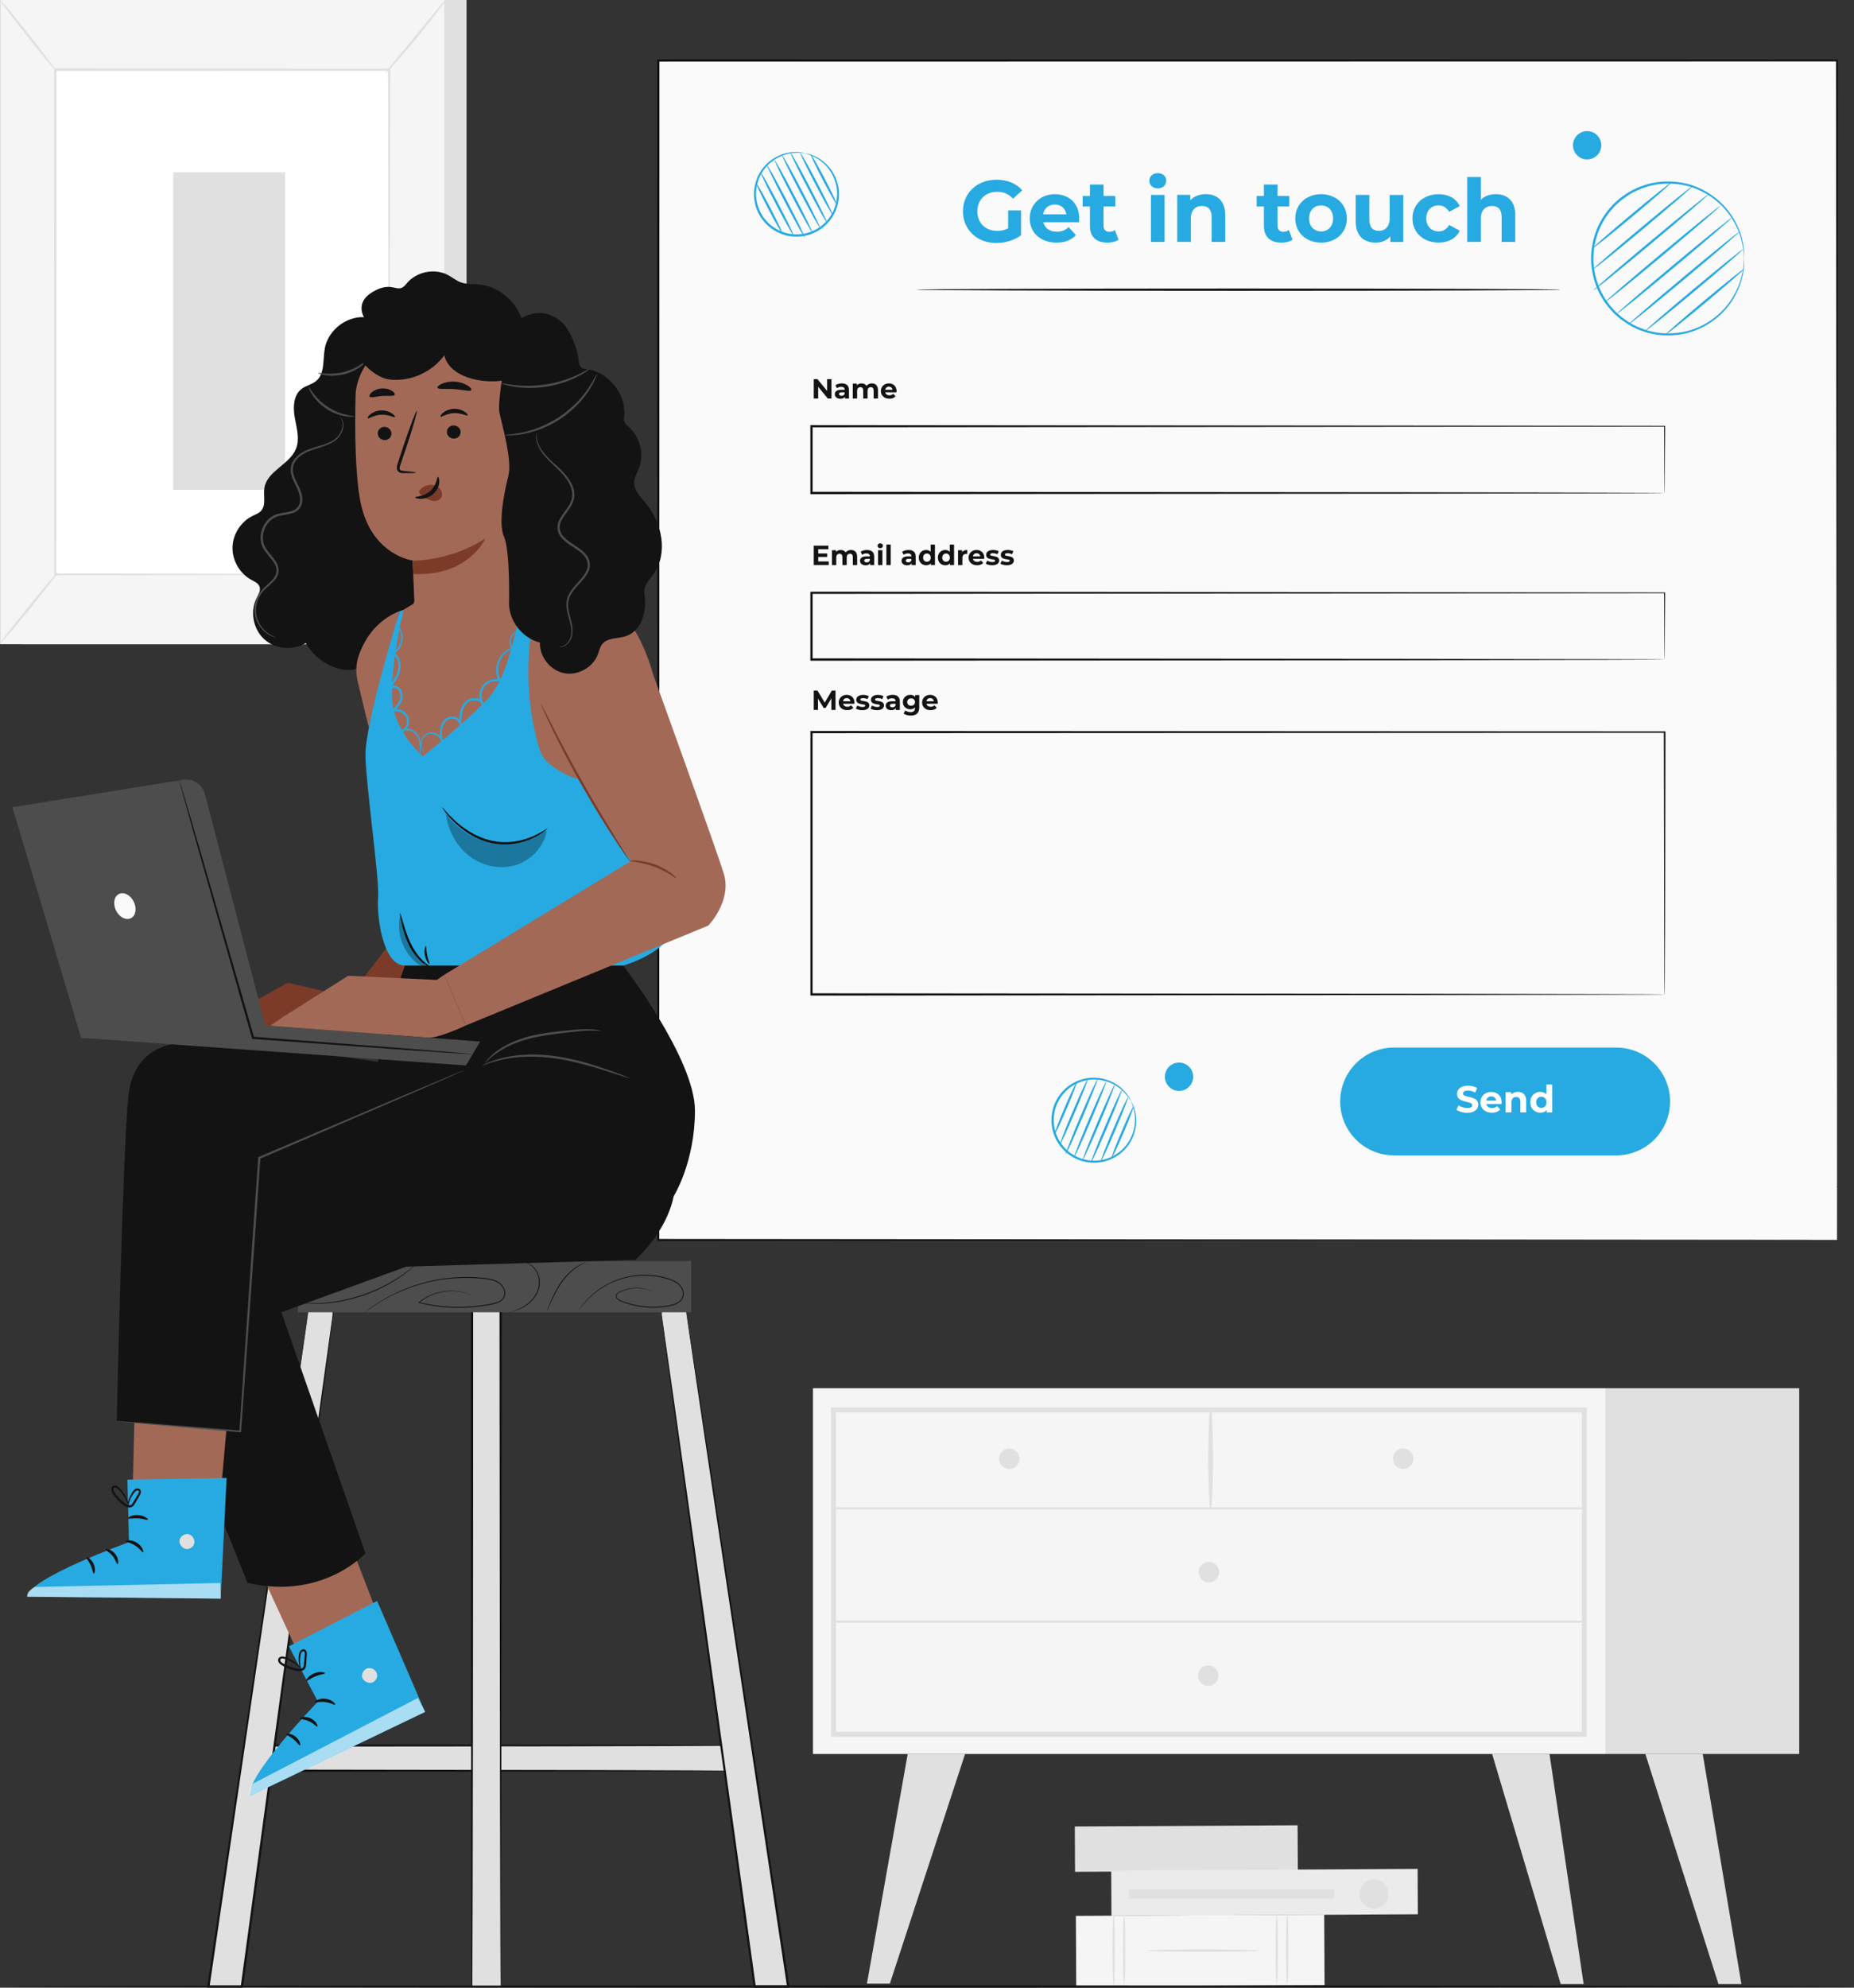 <svg width="280" height="300" viewBox="0 0 280 300" fill="none" xmlns="http://www.w3.org/2000/svg">
<rect x="0" y="0" width="280" height="300" fill="#333333" stroke="none"/>
<g clip-path="url(#clip0_2731_8756)">
<path d="M70.457 0H3.374V97.232H70.457V0Z" fill="#E0E0E0"/>
<path d="M67.097 0H0.013V97.232H67.097V0Z" fill="#F5F5F5"/>
<path d="M58.76 10.539H8.344V86.708H58.76V10.539Z" fill="white"/>
<path d="M58.76 86.705C58.76 86.705 58.76 86.579 58.754 86.331C58.754 86.078 58.754 85.723 58.747 85.249C58.747 84.294 58.733 82.891 58.727 81.074C58.713 77.426 58.7 72.102 58.68 65.382C58.66 51.948 58.633 32.929 58.6 10.53L58.767 10.697C43.362 10.697 26.3 10.703 8.357 10.71L8.537 10.53C8.524 39.262 8.511 65.756 8.497 86.699L8.35 86.552C23.702 86.585 36.288 86.612 45.045 86.625C49.428 86.639 52.848 86.652 55.186 86.665C56.349 86.672 57.237 86.679 57.845 86.679C58.446 86.679 58.767 86.692 58.767 86.692C58.767 86.692 58.473 86.705 57.878 86.705C57.277 86.705 56.395 86.712 55.246 86.719C52.915 86.725 49.508 86.739 45.139 86.759C36.361 86.779 23.742 86.806 8.357 86.832H8.21V86.685C8.197 65.743 8.19 39.248 8.17 10.516V10.336H8.35C26.287 10.336 43.355 10.349 58.76 10.349H58.927V10.516C58.894 32.962 58.867 52.014 58.847 65.475C58.827 72.182 58.814 77.487 58.8 81.127C58.794 82.931 58.787 84.32 58.78 85.269C58.78 85.73 58.773 86.084 58.773 86.331C58.773 86.565 58.767 86.685 58.767 86.685L58.76 86.705Z" fill="#E0E0E0"/>
<path d="M67.284 0.001C67.324 0.035 66.87 0.696 66.088 1.738C65.307 2.78 64.205 4.197 62.942 5.733C61.679 7.263 60.497 8.626 59.629 9.588C58.754 10.55 58.192 11.124 58.152 11.091C58.112 11.057 58.613 10.423 59.435 9.414C60.337 8.325 61.439 6.982 62.661 5.493C63.884 4.009 64.986 2.667 65.888 1.571C66.716 0.582 67.244 -0.032 67.284 0.001Z" fill="#E0E0E0"/>
<path d="M59.014 86.461C61.519 90.442 64.472 94.137 67.805 97.457L59.014 86.461Z" fill="white"/>
<path d="M67.812 97.456C67.779 97.49 67.177 96.969 66.282 96.06C65.38 95.152 64.184 93.842 62.969 92.319C61.746 90.79 60.737 89.34 60.049 88.258C59.361 87.175 58.987 86.481 59.027 86.454C59.074 86.427 59.522 87.075 60.263 88.111C61.005 89.146 62.04 90.569 63.256 92.085C64.472 93.602 65.627 94.925 66.476 95.88C67.324 96.829 67.859 97.416 67.819 97.45L67.812 97.456Z" fill="#E0E0E0"/>
<path d="M0 97.155C2.926 93.541 5.859 89.927 8.785 86.312L0 97.155Z" fill="white"/>
<path d="M8.791 86.314C8.871 86.381 6.968 88.859 4.543 91.852C2.111 94.845 0.08 97.216 1.86265e-09 97.156C-0.08 97.096 1.824 94.618 4.249 91.618C6.674 88.625 8.704 86.247 8.785 86.314H8.791Z" fill="#E0E0E0"/>
<path d="M0.013 0.001C0.094 -0.059 2.004 2.219 4.275 5.098C6.553 7.977 8.33 10.362 8.257 10.422C8.177 10.483 6.266 8.205 3.995 5.325C1.717 2.446 -0.067 0.068 0.013 0.001Z" fill="#E0E0E0"/>
<path d="M43.055 26H26.174V73.931H43.055V26Z" fill="#E0E0E0"/>
<path d="M242.482 209.523H122.778V264.73H242.482V209.523Z" fill="#F5F5F5"/>
<path d="M239.637 262.131H125.517V212.43H239.637V262.131ZM126.258 261.383H238.888V213.171H126.258V261.383Z" fill="#E0E0E0"/>
<path d="M271.729 209.523H242.482V264.73H271.729V209.523Z" fill="#E0E0E0"/>
<path d="M125.891 227.816H239.263C239.456 227.816 239.456 227.516 239.263 227.516H125.891C125.697 227.516 125.697 227.816 125.891 227.816Z" fill="#E0E0E0"/>
<path d="M182.947 227.658C183.288 222.755 183.248 217.564 182.988 212.661C182.974 212.467 182.694 212.467 182.68 212.661C182.413 217.564 182.38 222.755 182.72 227.658C182.734 227.805 182.941 227.805 182.947 227.658Z" fill="#E0E0E0"/>
<path d="M213.463 220.168C213.463 221.023 212.768 221.711 211.92 221.711C211.072 221.711 210.377 221.017 210.377 220.168C210.377 219.32 211.065 218.625 211.92 218.625C212.775 218.625 213.463 219.32 213.463 220.168Z" fill="#E0E0E0"/>
<path d="M153.961 220.168C153.961 221.023 153.267 221.711 152.418 221.711C151.57 221.711 150.875 221.017 150.875 220.168C150.875 219.32 151.57 218.625 152.418 218.625C153.267 218.625 153.961 219.32 153.961 220.168Z" fill="#E0E0E0"/>
<path d="M184.116 237.278C184.116 238.133 183.428 238.821 182.573 238.821C181.718 238.821 181.03 238.126 181.03 237.278C181.03 236.429 181.718 235.734 182.573 235.734C183.428 235.734 184.116 236.422 184.116 237.278Z" fill="#E0E0E0"/>
<path d="M137.087 264.727L130.928 299.391H134.388L145.751 264.727H137.087Z" fill="#E0E0E0"/>
<path d="M234.012 264.727L239.169 299.451H235.702L225.347 264.727H234.012Z" fill="#E0E0E0"/>
<path d="M257.152 264.727L262.998 299.451H259.531L248.488 264.727H257.152Z" fill="#E0E0E0"/>
<path d="M184.016 252.903C184.016 253.758 183.328 254.446 182.473 254.446C181.618 254.446 180.93 253.758 180.93 252.903C180.93 252.047 181.625 251.359 182.473 251.359C183.321 251.359 184.016 252.054 184.016 252.903Z" fill="#E0E0E0"/>
<path d="M125.891 244.91H239.263C239.456 244.91 239.456 244.609 239.263 244.609H125.891C125.697 244.609 125.697 244.91 125.891 244.91Z" fill="#E0E0E0"/>
<path d="M196.005 282.339L195.969 275.492L162.321 275.668L162.357 282.516L196.005 282.339Z" fill="#E0E0E0"/>
<path d="M200.041 299.61L199.985 288.969L162.483 289.165L162.538 299.807L200.041 299.61Z" fill="#F5F5F5"/>
<path d="M192.828 299.555C192.727 299.555 192.647 297.17 192.647 294.23C192.647 291.291 192.727 288.906 192.828 288.906C192.928 288.906 193.008 291.291 193.008 294.23C193.008 297.17 192.928 299.555 192.828 299.555Z" fill="#E0E0E0"/>
<path d="M194.404 299.555C194.304 299.555 194.224 297.17 194.224 294.23C194.224 291.291 194.304 288.906 194.404 288.906C194.504 288.906 194.585 291.291 194.585 294.23C194.585 297.17 194.504 299.555 194.404 299.555Z" fill="#E0E0E0"/>
<path d="M168.197 299.555C168.097 299.555 168.017 297.17 168.017 294.23C168.017 291.291 168.097 288.906 168.197 288.906C168.297 288.906 168.378 291.291 168.378 294.23C168.378 297.17 168.297 299.555 168.197 299.555Z" fill="#E0E0E0"/>
<path d="M169.774 299.555C169.674 299.555 169.593 297.17 169.593 294.23C169.593 291.291 169.674 288.906 169.774 288.906C169.874 288.906 169.954 291.291 169.954 294.23C169.954 297.17 169.874 299.555 169.774 299.555Z" fill="#E0E0E0"/>
<path d="M173.208 294.406C173.208 294.306 176.989 294.219 181.658 294.219C186.328 294.219 190.109 294.299 190.109 294.406C190.109 294.513 186.328 294.593 181.658 294.593C176.989 294.593 173.208 294.513 173.208 294.406Z" fill="#E0E0E0"/>
<path d="M214.131 288.918L214.095 282.07L167.821 282.313L167.857 289.16L214.131 288.918Z" fill="#EBEBEB"/>
<path d="M207.511 288.084C206.302 288.084 205.326 287.095 205.326 285.866C205.326 284.637 206.308 283.648 207.511 283.648C208.713 283.648 209.695 284.637 209.695 285.866C209.695 287.095 208.713 288.084 207.511 288.084Z" fill="#E0E0E0"/>
<path d="M201.492 286.549V285.18H170.515V286.549H201.492Z" fill="#E0E0E0"/>
<path d="M277.441 9.117H99.423V187.134H277.441V9.117Z" fill="#FAFAFA"/>
<path d="M277.441 187.137C277.441 185.855 277.38 115.858 277.287 9.12L277.441 9.274C225.701 9.28 164.617 9.287 99.437 9.3H99.417L99.59 9.127C99.584 74.313 99.577 135.405 99.564 187.144L99.41 186.99C206.168 187.084 276.145 187.137 277.427 187.144C276.145 187.144 206.162 187.204 99.41 187.298H99.256V187.144C99.25 135.405 99.243 74.313 99.23 9.127V8.953H99.403H99.423C164.597 8.96 225.688 8.966 277.427 8.98H277.581V9.133C277.487 115.878 277.434 185.868 277.427 187.151L277.441 187.137Z" fill="#131313"/>
<path d="M152.251 31.755H154.202V35.502C153.187 36.27 151.79 36.678 150.468 36.678C147.568 36.678 145.431 34.687 145.431 31.901C145.431 29.116 147.568 27.125 150.508 27.125C152.131 27.125 153.474 27.68 154.376 28.722L153.006 29.991C152.331 29.276 151.557 28.949 150.621 28.949C148.824 28.949 147.602 30.151 147.602 31.901C147.602 33.652 148.831 34.854 150.595 34.854C151.176 34.854 151.717 34.747 152.258 34.46V31.755H152.251Z" fill="#27AAE1"/>
<path d="M162.946 33.548H157.576C157.776 34.43 158.524 34.971 159.606 34.971C160.361 34.971 160.896 34.744 161.39 34.283L162.486 35.472C161.824 36.227 160.836 36.621 159.56 36.621C157.108 36.621 155.511 35.078 155.511 32.967C155.511 30.856 157.135 29.312 159.299 29.312C161.463 29.312 162.993 30.709 162.993 32.993C162.993 33.154 162.967 33.374 162.953 33.548H162.946ZM157.549 32.345H161.043C160.896 31.45 160.228 30.869 159.299 30.869C158.37 30.869 157.689 31.437 157.542 32.345H157.549Z" fill="#27AAE1"/>
<path d="M168.932 36.175C168.511 36.476 167.89 36.623 167.255 36.623C165.579 36.623 164.603 35.768 164.603 34.078V31.165H163.508V29.582H164.603V27.852H166.661V29.582H168.431V31.165H166.661V34.051C166.661 34.659 166.988 34.986 167.543 34.986C167.843 34.986 168.15 34.893 168.371 34.719L168.925 36.169L168.932 36.175Z" fill="#27AAE1"/>
<path d="M173.575 27.282C173.575 26.634 174.089 26.133 174.851 26.133C175.612 26.133 176.127 26.607 176.127 27.242C176.127 27.93 175.612 28.431 174.851 28.431C174.089 28.431 173.575 27.93 173.575 27.282ZM173.822 29.419H175.88V36.514H173.822V29.419Z" fill="#27AAE1"/>
<path d="M185.045 32.451V36.513H182.987V32.765C182.987 31.616 182.46 31.088 181.551 31.088C180.562 31.088 179.848 31.696 179.848 32.999V36.506H177.79V29.412H179.754V30.24C180.309 29.632 181.137 29.305 182.099 29.305C183.776 29.305 185.038 30.28 185.038 32.444L185.045 32.451Z" fill="#27AAE1"/>
<path d="M195.212 36.175C194.792 36.476 194.17 36.623 193.536 36.623C191.859 36.623 190.884 35.768 190.884 34.078V31.165H189.788V29.582H190.884V27.852H192.941V29.582H194.711V31.165H192.941V34.051C192.941 34.659 193.268 34.986 193.823 34.986C194.124 34.986 194.431 34.893 194.651 34.719L195.206 36.169L195.212 36.175Z" fill="#27AAE1"/>
<path d="M195.62 32.967C195.62 30.829 197.27 29.312 199.521 29.312C201.773 29.312 203.409 30.829 203.409 32.967C203.409 35.104 201.773 36.621 199.521 36.621C197.27 36.621 195.62 35.104 195.62 32.967ZM201.332 32.967C201.332 31.738 200.557 31.003 199.521 31.003C198.486 31.003 197.704 31.744 197.704 32.967C197.704 34.189 198.492 34.931 199.521 34.931C200.55 34.931 201.332 34.189 201.332 32.967Z" fill="#27AAE1"/>
<path d="M211.933 29.422V36.516H209.983V35.675C209.442 36.296 208.653 36.623 207.778 36.623C205.994 36.623 204.745 35.621 204.745 33.43V29.422H206.803V33.13C206.803 34.319 207.331 34.846 208.239 34.846C209.148 34.846 209.876 34.238 209.876 32.936V29.429H211.933V29.422Z" fill="#27AAE1"/>
<path d="M213.316 32.967C213.316 30.829 214.966 29.312 217.271 29.312C218.761 29.312 219.936 29.96 220.451 31.116L218.854 31.971C218.473 31.297 217.906 30.996 217.258 30.996C216.215 30.996 215.4 31.724 215.4 32.96C215.4 34.196 216.215 34.924 217.258 34.924C217.906 34.924 218.473 34.637 218.854 33.949L220.451 34.817C219.936 35.953 218.761 36.614 217.271 36.614C214.96 36.614 213.316 35.098 213.316 32.96V32.967Z" fill="#27AAE1"/>
<path d="M228.841 32.45V36.512H226.784V32.764C226.784 31.615 226.256 31.088 225.347 31.088C224.359 31.088 223.644 31.696 223.644 32.998V36.505H221.586V26.719H223.644V30.146C224.198 29.591 224.987 29.304 225.902 29.304C227.579 29.304 228.841 30.279 228.841 32.444V32.45Z" fill="#27AAE1"/>
<path d="M235.675 43.721C235.675 43.814 213.904 43.894 187.049 43.894C160.194 43.894 138.416 43.814 138.416 43.721C138.416 43.627 160.188 43.547 187.049 43.547C213.911 43.547 235.675 43.627 235.675 43.721Z" fill="#131313"/>
<path d="M251.394 74.405C251.394 74.405 251.387 74.178 251.381 73.744C251.381 73.303 251.374 72.661 251.367 71.813C251.361 70.116 251.347 67.604 251.327 64.324L251.394 64.391C231.139 64.411 181.07 64.451 122.551 64.498L122.724 64.324C122.724 67.778 122.724 71.198 122.724 74.398L122.551 74.225C158.584 74.251 190.777 74.278 213.957 74.298C225.561 74.318 234.907 74.338 241.367 74.352C244.593 74.365 247.092 74.372 248.795 74.378C249.644 74.378 250.285 74.385 250.733 74.392C251.167 74.392 251.401 74.405 251.401 74.405C251.401 74.405 251.187 74.412 250.759 74.418C250.318 74.418 249.684 74.425 248.849 74.432C247.152 74.432 244.667 74.445 241.46 74.458C235.014 74.472 225.681 74.485 214.091 74.512C190.87 74.532 158.644 74.559 122.557 74.585H122.384V74.412C122.384 71.212 122.384 67.791 122.384 64.338V64.164H122.564C181.084 64.211 231.153 64.258 251.407 64.271H251.474V64.338C251.461 67.631 251.447 70.15 251.434 71.86C251.427 72.701 251.421 73.336 251.421 73.77C251.421 74.198 251.407 74.405 251.407 74.405H251.394Z" fill="#131313"/>
<path d="M125.577 57.227V60.153H125.022L123.566 58.376V60.153H122.898V57.227H123.459L124.915 59.004V57.227H125.583H125.577Z" fill="#131313"/>
<path d="M128.215 58.869V60.152H127.608V59.871C127.487 60.078 127.254 60.185 126.919 60.185C126.392 60.185 126.078 59.891 126.078 59.504C126.078 59.116 126.358 58.829 127.046 58.829H127.567C127.567 58.549 127.4 58.388 127.046 58.388C126.806 58.388 126.559 58.468 126.398 58.595L126.165 58.141C126.412 57.967 126.773 57.867 127.133 57.867C127.821 57.867 128.215 58.188 128.215 58.869ZM127.561 59.437V59.21H127.113C126.806 59.21 126.712 59.324 126.712 59.471C126.712 59.631 126.853 59.744 127.08 59.744C127.3 59.744 127.487 59.644 127.561 59.437Z" fill="#131313"/>
<path d="M132.598 58.863V60.152H131.943V58.963C131.943 58.602 131.783 58.435 131.516 58.435C131.222 58.435 131.021 58.622 131.021 59.023V60.152H130.367V58.963C130.367 58.602 130.213 58.435 129.939 58.435C129.652 58.435 129.445 58.622 129.445 59.023V60.152H128.79V57.901H129.411V58.161C129.578 57.967 129.832 57.867 130.119 57.867C130.433 57.867 130.701 57.987 130.861 58.235C131.041 58.008 131.335 57.867 131.669 57.867C132.204 57.867 132.591 58.175 132.591 58.863H132.598Z" fill="#131313"/>
<path d="M135.397 59.21H133.693C133.753 59.49 133.994 59.664 134.335 59.664C134.575 59.664 134.742 59.591 134.896 59.444L135.243 59.818C135.036 60.058 134.722 60.179 134.315 60.179C133.54 60.179 133.032 59.691 133.032 59.023C133.032 58.355 133.546 57.867 134.234 57.867C134.923 57.867 135.403 58.308 135.403 59.036C135.403 59.09 135.397 59.157 135.39 59.21H135.397ZM133.687 58.829H134.796C134.749 58.542 134.535 58.361 134.241 58.361C133.947 58.361 133.733 58.542 133.687 58.829Z" fill="#131313"/>
<path d="M251.394 99.546C251.394 99.546 251.387 99.319 251.381 98.884C251.381 98.443 251.374 97.802 251.367 96.954C251.361 95.257 251.347 92.745 251.327 89.465L251.394 89.532C231.139 89.552 181.07 89.592 122.551 89.639L122.724 89.465C122.724 92.919 122.724 96.339 122.724 99.539L122.551 99.365C158.584 99.392 190.777 99.419 213.957 99.439C225.561 99.459 234.907 99.479 241.367 99.492C244.593 99.505 247.092 99.512 248.795 99.519C249.644 99.519 250.285 99.526 250.733 99.532C251.167 99.532 251.401 99.546 251.401 99.546C251.401 99.546 251.187 99.552 250.759 99.559C250.318 99.559 249.684 99.566 248.849 99.572C247.152 99.572 244.667 99.586 241.46 99.599C235.014 99.612 225.681 99.626 214.091 99.653C190.87 99.673 158.644 99.699 122.557 99.726H122.384V99.552C122.384 96.352 122.384 92.932 122.384 89.478V89.305H122.564C181.084 89.351 231.153 89.398 251.407 89.412H251.474V89.478C251.461 92.772 251.447 95.29 251.434 97C251.427 97.842 251.421 98.477 251.421 98.911C251.421 99.338 251.407 99.546 251.407 99.546H251.394Z" fill="#131313"/>
<path d="M251.394 150.076C251.394 150.076 251.387 149.842 251.381 149.388C251.381 148.927 251.381 148.259 251.367 147.377C251.367 145.607 251.354 142.988 251.341 139.601C251.327 132.821 251.307 122.941 251.28 110.488L251.394 110.602C221.072 110.615 174.564 110.642 122.551 110.662H122.544L122.718 110.488C122.718 124.196 122.718 137.517 122.718 150.083L122.551 149.916C159.54 149.949 191.725 149.976 214.679 149.996C226.162 150.016 235.335 150.029 241.641 150.043C244.794 150.049 247.225 150.063 248.882 150.063C249.704 150.063 250.332 150.069 250.759 150.076C251.18 150.076 251.401 150.089 251.401 150.089C251.401 150.089 251.194 150.096 250.779 150.103C250.359 150.103 249.737 150.103 248.922 150.116C247.279 150.116 244.854 150.13 241.721 150.136C235.421 150.15 226.263 150.163 214.799 150.183C191.819 150.203 159.593 150.23 122.557 150.263H122.39V150.096C122.39 137.53 122.39 124.21 122.39 110.502V110.328H122.571C174.584 110.355 221.092 110.375 251.414 110.388H251.528V110.502C251.501 122.981 251.481 132.888 251.467 139.681C251.454 143.062 251.447 145.667 251.441 147.431C251.441 148.306 251.434 148.967 251.427 149.421C251.427 149.869 251.414 150.089 251.414 150.089L251.394 150.076Z" fill="#131313"/>
<path d="M125.163 84.744V85.285H122.898V82.359H125.109V82.9H123.573V83.535H124.929V84.063H123.573V84.738H125.163V84.744Z" fill="#131313"/>
<path d="M129.451 84.003V85.293H128.797V84.103C128.797 83.743 128.636 83.576 128.369 83.576C128.075 83.576 127.875 83.763 127.875 84.163V85.293H127.22V84.103C127.22 83.743 127.066 83.576 126.793 83.576C126.505 83.576 126.298 83.763 126.298 84.163V85.293H125.644V83.041H126.265V83.302C126.432 83.108 126.686 83.008 126.973 83.008C127.287 83.008 127.554 83.128 127.714 83.375C127.895 83.148 128.189 83.008 128.523 83.008C129.057 83.008 129.445 83.315 129.445 84.003H129.451Z" fill="#131313"/>
<path d="M132.023 84.01V85.293H131.415V85.012C131.295 85.219 131.061 85.326 130.727 85.326C130.2 85.326 129.886 85.032 129.886 84.644C129.886 84.257 130.166 83.97 130.854 83.97H131.375C131.375 83.689 131.208 83.529 130.854 83.529C130.614 83.529 130.367 83.609 130.206 83.736L129.972 83.282C130.22 83.108 130.58 83.008 130.941 83.008C131.629 83.008 132.023 83.329 132.023 84.01ZM131.369 84.578V84.351H130.921C130.614 84.351 130.52 84.464 130.52 84.611C130.52 84.771 130.66 84.885 130.888 84.885C131.108 84.885 131.295 84.785 131.369 84.578Z" fill="#131313"/>
<path d="M132.531 82.369C132.531 82.162 132.691 82.008 132.939 82.008C133.186 82.008 133.346 82.162 133.346 82.362C133.346 82.582 133.186 82.736 132.939 82.736C132.691 82.736 132.531 82.576 132.531 82.375V82.369ZM132.611 83.043H133.266V85.294H132.611V83.043Z" fill="#131313"/>
<path d="M133.867 82.188H134.522V85.287H133.867V82.188Z" fill="#131313"/>
<path d="M138.296 84.01V85.293H137.688V85.012C137.568 85.219 137.334 85.326 137 85.326C136.472 85.326 136.158 85.032 136.158 84.644C136.158 84.257 136.439 83.97 137.127 83.97H137.648C137.648 83.689 137.481 83.529 137.127 83.529C136.887 83.529 136.639 83.609 136.479 83.736L136.245 83.282C136.492 83.108 136.853 83.008 137.214 83.008C137.902 83.008 138.296 83.329 138.296 84.01ZM137.641 84.578V84.351H137.194C136.887 84.351 136.793 84.464 136.793 84.611C136.793 84.771 136.933 84.885 137.16 84.885C137.381 84.885 137.568 84.785 137.641 84.578Z" fill="#131313"/>
<path d="M141.202 82.188V85.287H140.581V85.027C140.42 85.22 140.18 85.321 139.879 85.321C139.245 85.321 138.757 84.866 138.757 84.165C138.757 83.463 139.245 83.009 139.879 83.009C140.153 83.009 140.387 83.096 140.554 83.283V82.194H141.209L141.202 82.188ZM140.561 84.165C140.561 83.777 140.314 83.544 139.986 83.544C139.659 83.544 139.412 83.777 139.412 84.165C139.412 84.552 139.666 84.786 139.986 84.786C140.307 84.786 140.561 84.552 140.561 84.165Z" fill="#131313"/>
<path d="M144.088 82.188V85.287H143.467V85.027C143.306 85.22 143.066 85.321 142.765 85.321C142.131 85.321 141.643 84.866 141.643 84.165C141.643 83.463 142.131 83.009 142.765 83.009C143.039 83.009 143.273 83.096 143.44 83.283V82.194H144.095L144.088 82.188ZM143.453 84.165C143.453 83.777 143.206 83.544 142.879 83.544C142.551 83.544 142.304 83.777 142.304 84.165C142.304 84.552 142.551 84.786 142.879 84.786C143.206 84.786 143.453 84.552 143.453 84.165Z" fill="#131313"/>
<path d="M146.085 83.008V83.609C146.032 83.609 145.992 83.602 145.938 83.602C145.578 83.602 145.344 83.796 145.344 84.23V85.293H144.689V83.041H145.31V83.335C145.471 83.115 145.738 83.008 146.085 83.008Z" fill="#131313"/>
<path d="M148.644 84.351H146.94C147.001 84.631 147.241 84.805 147.582 84.805C147.822 84.805 147.989 84.731 148.143 84.584L148.49 84.959C148.283 85.199 147.969 85.319 147.562 85.319C146.787 85.319 146.279 84.832 146.279 84.163C146.279 83.496 146.794 83.008 147.482 83.008C148.17 83.008 148.651 83.449 148.651 84.177C148.651 84.23 148.644 84.297 148.637 84.351H148.644ZM146.934 83.97H148.043C147.996 83.683 147.782 83.502 147.488 83.502C147.194 83.502 146.981 83.683 146.934 83.97Z" fill="#131313"/>
<path d="M148.871 85.079L149.092 84.611C149.292 84.738 149.599 84.832 149.873 84.832C150.174 84.832 150.287 84.751 150.287 84.624C150.287 84.257 148.931 84.631 148.931 83.736C148.931 83.308 149.319 83.008 149.973 83.008C150.281 83.008 150.628 83.081 150.835 83.201L150.615 83.662C150.394 83.536 150.174 83.496 149.967 83.496C149.673 83.496 149.546 83.589 149.546 83.703C149.546 84.09 150.902 83.716 150.902 84.604C150.902 85.025 150.514 85.319 149.84 85.319C149.459 85.319 149.071 85.212 148.864 85.079H148.871Z" fill="#131313"/>
<path d="M151.089 85.079L151.309 84.611C151.51 84.738 151.817 84.832 152.091 84.832C152.392 84.832 152.505 84.751 152.505 84.624C152.505 84.257 151.149 84.631 151.149 83.736C151.149 83.308 151.536 83.008 152.191 83.008C152.498 83.008 152.846 83.081 153.053 83.201L152.832 83.662C152.612 83.536 152.392 83.496 152.184 83.496C151.891 83.496 151.764 83.589 151.764 83.703C151.764 84.09 153.12 83.716 153.12 84.604C153.12 85.025 152.732 85.319 152.058 85.319C151.677 85.319 151.289 85.212 151.082 85.079H151.089Z" fill="#131313"/>
<path d="M125.557 107.159V105.402L124.695 106.845H124.388L123.533 105.436V107.153H122.898V104.227H123.459L124.555 106.044L125.63 104.227H126.185V107.153H125.557V107.159Z" fill="#131313"/>
<path d="M129.03 106.218H127.327C127.387 106.498 127.628 106.672 127.968 106.672C128.209 106.672 128.376 106.599 128.529 106.452L128.877 106.826C128.67 107.066 128.356 107.186 127.948 107.186C127.173 107.186 126.666 106.699 126.666 106.031C126.666 105.363 127.18 104.875 127.868 104.875C128.556 104.875 129.037 105.316 129.037 106.044C129.037 106.097 129.03 106.164 129.024 106.218H129.03ZM127.32 105.837H128.429C128.382 105.55 128.169 105.369 127.875 105.369C127.581 105.369 127.367 105.55 127.32 105.837Z" fill="#131313"/>
<path d="M129.258 106.954L129.478 106.486C129.678 106.613 129.986 106.707 130.26 106.707C130.56 106.707 130.674 106.626 130.674 106.499C130.674 106.132 129.318 106.506 129.318 105.611C129.318 105.183 129.705 104.883 130.36 104.883C130.667 104.883 131.015 104.956 131.222 105.077L131.001 105.537C130.781 105.411 130.56 105.37 130.353 105.37C130.059 105.37 129.932 105.464 129.932 105.578C129.932 105.965 131.288 105.591 131.288 106.479C131.288 106.9 130.901 107.194 130.226 107.194C129.845 107.194 129.465 107.087 129.251 106.954H129.258Z" fill="#131313"/>
<path d="M131.475 106.954L131.696 106.486C131.896 106.613 132.204 106.707 132.478 106.707C132.778 106.707 132.892 106.626 132.892 106.499C132.892 106.132 131.536 106.506 131.536 105.611C131.536 105.183 131.923 104.883 132.578 104.883C132.885 104.883 133.232 104.956 133.44 105.077L133.219 105.537C132.999 105.411 132.778 105.37 132.571 105.37C132.277 105.37 132.15 105.464 132.15 105.578C132.15 105.965 133.506 105.591 133.506 106.479C133.506 106.9 133.119 107.194 132.444 107.194C132.063 107.194 131.683 107.087 131.469 106.954H131.475Z" fill="#131313"/>
<path d="M135.898 105.877V107.16H135.29V106.879C135.17 107.086 134.936 107.193 134.602 107.193C134.074 107.193 133.76 106.899 133.76 106.512C133.76 106.124 134.041 105.837 134.729 105.837H135.25C135.25 105.556 135.083 105.396 134.729 105.396C134.488 105.396 134.241 105.476 134.081 105.603L133.847 105.149C134.094 104.975 134.455 104.875 134.816 104.875C135.504 104.875 135.898 105.196 135.898 105.877ZM135.25 106.452V106.224H134.802C134.495 106.224 134.401 106.338 134.401 106.485C134.401 106.645 134.542 106.759 134.769 106.759C134.989 106.759 135.176 106.659 135.25 106.452Z" fill="#131313"/>
<path d="M138.831 104.908V106.779C138.831 107.614 138.376 108.001 137.568 108.001C137.14 108.001 136.726 107.895 136.466 107.694L136.726 107.226C136.92 107.38 137.234 107.48 137.521 107.48C137.982 107.48 138.183 107.273 138.183 106.866V106.772C138.009 106.959 137.762 107.053 137.474 107.053C136.853 107.053 136.352 106.625 136.352 105.964C136.352 105.303 136.853 104.875 137.474 104.875C137.788 104.875 138.049 104.982 138.216 105.196V104.908H138.837H138.831ZM138.189 105.964C138.189 105.637 137.942 105.409 137.601 105.409C137.261 105.409 137.007 105.63 137.007 105.964C137.007 106.298 137.261 106.518 137.601 106.518C137.942 106.518 138.189 106.298 138.189 105.964Z" fill="#131313"/>
<path d="M141.623 106.218H139.919C139.98 106.498 140.22 106.672 140.561 106.672C140.801 106.672 140.968 106.599 141.122 106.452L141.469 106.826C141.262 107.066 140.948 107.186 140.541 107.186C139.766 107.186 139.258 106.699 139.258 106.031C139.258 105.363 139.772 104.875 140.461 104.875C141.149 104.875 141.63 105.316 141.63 106.044C141.63 106.097 141.623 106.164 141.616 106.218H141.623ZM139.919 105.837H141.028C140.982 105.55 140.768 105.369 140.474 105.369C140.18 105.369 139.966 105.55 139.919 105.837Z" fill="#131313"/>
<path d="M244.086 174.383H210.537C206.041 174.383 202.401 170.742 202.401 166.246C202.401 161.75 206.041 158.109 210.537 158.109H244.086C248.582 158.109 252.222 161.75 252.222 166.246C252.222 170.742 248.582 174.383 244.086 174.383Z" fill="#27AAE1"/>
<path d="M219.956 167.508L220.27 166.82C220.604 167.06 221.105 167.234 221.58 167.234C222.121 167.234 222.341 167.054 222.341 166.807C222.341 166.065 220.037 166.573 220.037 165.103C220.037 164.428 220.578 163.867 221.707 163.867C222.208 163.867 222.715 163.987 223.083 164.215L222.802 164.909C222.435 164.702 222.054 164.595 221.707 164.595C221.166 164.595 220.952 164.796 220.952 165.05C220.952 165.778 223.257 165.277 223.257 166.726C223.257 167.388 222.709 167.956 221.573 167.956C220.945 167.956 220.31 167.768 219.963 167.495L219.956 167.508Z" fill="white"/>
<path d="M226.777 166.628H224.472C224.559 167.009 224.88 167.236 225.341 167.236C225.661 167.236 225.895 167.143 226.102 166.942L226.57 167.45C226.289 167.771 225.862 167.944 225.314 167.944C224.259 167.944 223.577 167.283 223.577 166.375C223.577 165.466 224.272 164.805 225.2 164.805C226.129 164.805 226.784 165.406 226.784 166.381C226.784 166.448 226.77 166.548 226.764 166.622L226.777 166.628ZM224.466 166.114H225.962C225.902 165.727 225.608 165.479 225.214 165.479C224.82 165.479 224.526 165.72 224.459 166.114H224.466Z" fill="white"/>
<path d="M230.491 166.153V167.897H229.609V166.287C229.609 165.792 229.382 165.565 228.995 165.565C228.567 165.565 228.267 165.826 228.267 166.387V167.89H227.385V164.844H228.227V165.198C228.467 164.937 228.821 164.797 229.235 164.797C229.957 164.797 230.498 165.218 230.498 166.146L230.491 166.153Z" fill="white"/>
<path d="M234.426 163.701V167.896H233.584V167.542C233.364 167.809 233.043 167.936 232.636 167.936C231.774 167.936 231.113 167.328 231.113 166.366C231.113 165.404 231.774 164.796 232.636 164.796C233.01 164.796 233.324 164.917 233.544 165.164V163.688H234.426V163.701ZM233.558 166.373C233.558 165.845 233.217 165.531 232.783 165.531C232.348 165.531 232.001 165.845 232.001 166.373C232.001 166.901 232.342 167.215 232.783 167.215C233.224 167.215 233.558 166.901 233.558 166.373Z" fill="white"/>
<path d="M121.635 23.139C121.635 23.179 121.088 23.032 120.099 23.072C119.13 23.112 117.654 23.44 116.311 24.595C115.656 25.17 115.042 25.931 114.654 26.887C114.274 27.835 114.067 28.951 114.24 30.087C114.307 30.654 114.481 31.229 114.728 31.777C114.968 32.325 115.302 32.852 115.723 33.313C116.538 34.262 117.707 34.943 118.997 35.237C120.293 35.504 121.635 35.371 122.778 34.85C123.352 34.602 123.873 34.269 124.321 33.868C124.775 33.474 125.163 33.026 125.463 32.538C126.098 31.576 126.372 30.474 126.419 29.459C126.465 28.43 126.218 27.481 125.864 26.686C125.129 25.083 123.92 24.168 123.052 23.727C122.17 23.279 121.615 23.192 121.629 23.146C121.629 23.146 122.197 23.186 123.112 23.6C124.014 24.014 125.29 24.916 126.084 26.573C126.472 27.394 126.739 28.383 126.706 29.459C126.666 30.527 126.392 31.683 125.73 32.705C125.416 33.22 125.009 33.701 124.535 34.115C124.067 34.536 123.513 34.896 122.911 35.157C121.716 35.711 120.286 35.858 118.923 35.578C117.56 35.27 116.331 34.536 115.469 33.54C115.029 33.053 114.681 32.498 114.427 31.917C114.167 31.343 113.993 30.735 113.926 30.133C113.753 28.931 113.98 27.762 114.387 26.78C114.801 25.791 115.456 24.996 116.151 24.415C117.56 23.239 119.104 22.945 120.092 22.945C121.101 22.945 121.635 23.146 121.635 23.146V23.139Z" fill="#27AAE1"/>
<path d="M118.115 23.422C118.202 23.376 119.551 25.794 121.134 28.827C122.718 31.853 123.927 34.345 123.847 34.392C123.76 34.438 122.41 32.02 120.827 28.987C119.244 25.961 118.035 23.469 118.115 23.422Z" fill="#27AAE1"/>
<path d="M119.391 23.055C119.478 23.009 120.787 25.353 122.317 28.286C123.847 31.219 125.022 33.637 124.935 33.677C124.849 33.724 123.539 31.379 122.009 28.446C120.48 25.514 119.304 23.096 119.391 23.055Z" fill="#27AAE1"/>
<path d="M120.86 23.071C120.947 23.024 122.103 25.082 123.452 27.654C124.795 30.232 125.817 32.357 125.737 32.397C125.65 32.444 124.495 30.393 123.145 27.814C121.802 25.242 120.78 23.118 120.867 23.071H120.86Z" fill="#27AAE1"/>
<path d="M122.45 23.314C122.537 23.267 123.486 24.917 124.568 26.994C125.65 29.072 126.465 30.789 126.378 30.835C126.292 30.882 125.343 29.232 124.261 27.155C123.179 25.077 122.37 23.36 122.45 23.314Z" fill="#27AAE1"/>
<path d="M116.966 24.157C117.053 24.11 118.402 26.528 119.985 29.561C121.569 32.587 122.778 35.079 122.698 35.126C122.611 35.173 121.261 32.755 119.678 29.722C118.095 26.695 116.886 24.204 116.966 24.157Z" fill="#27AAE1"/>
<path d="M115.824 24.899C115.91 24.852 117.26 27.271 118.843 30.303C120.426 33.33 121.635 35.821 121.555 35.868C121.468 35.915 120.119 33.497 118.536 30.464C116.953 27.438 115.743 24.946 115.824 24.899Z" fill="#27AAE1"/>
<path d="M114.902 26.063C114.988 26.017 116.164 28.101 117.527 30.713C118.89 33.325 119.932 35.483 119.845 35.529C119.758 35.576 118.582 33.492 117.22 30.88C115.857 28.268 114.815 26.11 114.902 26.07V26.063Z" fill="#27AAE1"/>
<path d="M114.22 27.689C114.307 27.642 115.249 29.278 116.325 31.343C117.4 33.407 118.208 35.11 118.122 35.157C118.035 35.204 117.093 33.567 116.017 31.503C114.942 29.439 114.133 27.735 114.22 27.689Z" fill="#27AAE1"/>
<path d="M170.816 166.212C170.776 166.232 170.549 165.718 169.894 164.983C169.246 164.262 168.057 163.326 166.32 163.019C165.458 162.879 164.476 162.885 163.501 163.193C162.532 163.5 161.537 164.048 160.769 164.903C160.375 165.317 160.041 165.811 159.773 166.352C159.499 166.887 159.312 167.481 159.219 168.096C159.005 169.325 159.219 170.661 159.807 171.85C160.421 173.026 161.383 173.975 162.506 174.522C163.06 174.81 163.655 174.997 164.242 175.09C164.837 175.191 165.432 175.211 165.999 175.13C167.148 175.01 168.171 174.522 168.992 173.915C169.814 173.3 170.395 172.505 170.783 171.723C171.557 170.134 171.491 168.624 171.284 167.675C171.07 166.713 170.789 166.226 170.829 166.205C170.829 166.205 171.157 166.666 171.417 167.642C171.671 168.597 171.778 170.16 171.003 171.824C170.616 172.639 170.021 173.48 169.166 174.135C168.317 174.783 167.249 175.304 166.04 175.438C165.438 175.525 164.81 175.511 164.189 175.404C163.561 175.311 162.94 175.11 162.352 174.81C161.163 174.235 160.141 173.233 159.493 171.991C158.865 170.741 158.651 169.325 158.878 168.029C158.978 167.381 159.185 166.753 159.473 166.192C159.753 165.624 160.107 165.11 160.528 164.676C161.35 163.781 162.392 163.213 163.414 162.905C164.443 162.598 165.472 162.605 166.36 162.765C168.164 163.112 169.366 164.115 169.994 164.876C170.636 165.658 170.816 166.192 170.816 166.192V166.212Z" fill="#27AAE1"/>
<path d="M168.364 163.672C168.451 163.712 167.442 166.291 166.106 169.431C164.77 172.577 163.615 175.096 163.528 175.056C163.441 175.016 164.45 172.437 165.786 169.297C167.122 166.151 168.277 163.632 168.364 163.672Z" fill="#27AAE1"/>
<path d="M169.453 164.43C169.54 164.47 168.565 166.969 167.269 170.015C165.973 173.061 164.85 175.499 164.764 175.459C164.677 175.419 165.652 172.921 166.948 169.875C168.244 166.828 169.366 164.39 169.453 164.43Z" fill="#27AAE1"/>
<path d="M170.368 165.586C170.455 165.626 169.607 167.824 168.471 170.496C167.335 173.168 166.34 175.306 166.253 175.273C166.166 175.239 167.015 173.035 168.15 170.363C169.286 167.691 170.281 165.553 170.368 165.586Z" fill="#27AAE1"/>
<path d="M171.197 166.962C171.284 167.002 170.616 168.779 169.7 170.93C168.785 173.087 167.97 174.804 167.883 174.764C167.796 174.724 168.464 172.947 169.38 170.796C170.295 168.638 171.11 166.922 171.197 166.962Z" fill="#27AAE1"/>
<path d="M167.062 163.25C167.148 163.29 166.14 165.869 164.804 169.009C163.468 172.155 162.312 174.674 162.225 174.634C162.138 174.594 163.147 172.015 164.483 168.875C165.819 165.729 166.975 163.217 167.062 163.25Z" fill="#27AAE1"/>
<path d="M165.766 162.836C165.852 162.876 164.844 165.455 163.508 168.595C162.172 171.741 161.016 174.26 160.929 174.22C160.842 174.18 161.851 171.601 163.187 168.461C164.523 165.315 165.679 162.796 165.766 162.836Z" fill="#27AAE1"/>
<path d="M164.276 162.868C164.363 162.908 163.501 165.139 162.345 167.851C161.19 170.563 160.181 172.735 160.094 172.694C160.007 172.654 160.869 170.43 162.025 167.711C163.18 164.999 164.182 162.828 164.276 162.868Z" fill="#27AAE1"/>
<path d="M162.592 163.376C162.679 163.416 162.018 165.179 161.103 167.317C160.194 169.455 159.386 171.165 159.292 171.125C159.206 171.085 159.867 169.321 160.782 167.183C161.691 165.046 162.499 163.336 162.592 163.376Z" fill="#27AAE1"/>
<path d="M263.425 39.024C263.365 39.024 263.445 38.002 262.998 36.239C262.791 35.357 262.37 34.315 261.715 33.212C261.054 32.117 260.105 30.968 258.816 29.999C257.527 29.037 255.91 28.222 254.039 27.895C252.182 27.581 250.085 27.641 248.094 28.396C247.092 28.743 246.123 29.271 245.235 29.939C244.774 30.253 244.373 30.647 243.952 31.028C243.571 31.449 243.171 31.863 242.843 32.337C241.454 34.188 240.665 36.566 240.645 39.017C240.665 41.469 241.454 43.847 242.843 45.698C243.171 46.179 243.571 46.586 243.952 47.007C244.373 47.388 244.774 47.782 245.235 48.096C246.123 48.764 247.092 49.292 248.094 49.639C250.091 50.401 252.182 50.461 254.039 50.14C255.91 49.813 257.533 48.998 258.816 48.036C260.105 47.067 261.054 45.918 261.715 44.823C262.37 43.72 262.791 42.678 262.998 41.797C263.439 40.033 263.365 39.004 263.425 39.011C263.425 39.011 263.432 39.071 263.432 39.198C263.432 39.338 263.432 39.519 263.419 39.746C263.419 39.986 263.405 40.287 263.345 40.634C263.298 40.981 263.252 41.389 263.125 41.83C262.938 42.725 262.53 43.794 261.882 44.923C261.227 46.052 260.272 47.228 258.963 48.23C257.66 49.225 256.003 50.073 254.086 50.428C252.182 50.768 250.031 50.715 247.98 49.94C246.945 49.586 245.95 49.045 245.028 48.363C244.553 48.036 244.139 47.635 243.705 47.241C243.311 46.807 242.903 46.386 242.563 45.892C241.126 43.988 240.311 41.536 240.291 39.004C240.311 36.479 241.126 34.027 242.563 32.123C242.903 31.629 243.311 31.208 243.705 30.774C244.139 30.38 244.553 29.979 245.028 29.652C245.943 28.97 246.945 28.429 247.974 28.075C250.031 27.3 252.182 27.253 254.08 27.587C255.997 27.935 257.647 28.79 258.956 29.785C260.265 30.787 261.221 31.97 261.875 33.092C262.523 34.221 262.931 35.283 263.118 36.185C263.245 36.626 263.292 37.033 263.338 37.381C263.399 37.728 263.412 38.029 263.412 38.269C263.412 38.496 263.419 38.67 263.425 38.817C263.425 38.937 263.425 39.004 263.419 39.004L263.425 39.024Z" fill="#27AAE1"/>
<path d="M261.548 32.853C261.608 32.926 257.774 36.233 252.977 40.235C248.181 44.243 244.246 47.423 244.186 47.349C244.126 47.276 247.96 43.969 252.757 39.967C257.553 35.966 261.488 32.779 261.548 32.853Z" fill="#27AAE1"/>
<path d="M262.69 34.986C262.751 35.059 259.036 38.266 254.393 42.141C249.744 46.022 245.929 49.108 245.869 49.035C245.809 48.961 249.524 45.755 254.173 41.873C258.816 37.992 262.637 34.906 262.697 34.986H262.69Z" fill="#27AAE1"/>
<path d="M263.232 37.627C263.292 37.7 260.038 40.519 255.957 43.926C251.875 47.333 248.521 50.032 248.461 49.958C248.401 49.885 251.655 47.066 255.736 43.659C259.811 40.252 263.171 37.553 263.232 37.627Z" fill="#27AAE1"/>
<path d="M263.425 40.564C263.485 40.638 260.873 42.922 257.587 45.668C254.3 48.414 251.588 50.578 251.521 50.505C251.461 50.431 254.073 48.147 257.36 45.401C260.646 42.655 263.358 40.491 263.425 40.564Z" fill="#27AAE1"/>
<path d="M259.784 31.087C259.845 31.161 256.01 34.467 251.214 38.469C246.417 42.477 242.482 45.657 242.422 45.584C242.362 45.51 246.197 42.203 250.993 38.202C255.79 34.2 259.724 31.014 259.784 31.087Z" fill="#27AAE1"/>
<path d="M258.021 29.322C258.081 29.395 254.247 32.702 249.45 36.703C244.654 40.712 240.719 43.891 240.659 43.818C240.599 43.744 244.433 40.438 249.23 36.436C254.026 32.435 257.961 29.248 258.021 29.322Z" fill="#27AAE1"/>
<path d="M255.576 28.134C255.636 28.208 252.329 31.067 248.194 34.527C244.052 37.981 240.652 40.727 240.585 40.653C240.525 40.58 243.825 37.721 247.967 34.26C252.102 30.806 255.509 28.061 255.569 28.134H255.576Z" fill="#27AAE1"/>
<path d="M252.409 27.549C252.47 27.622 249.871 29.893 246.611 32.619C243.344 35.345 240.652 37.496 240.585 37.422C240.525 37.349 243.117 35.077 246.384 32.352C249.65 29.626 252.343 27.475 252.409 27.549Z" fill="#27AAE1"/>
<path d="M239.697 24.064C240.877 24.064 241.834 23.107 241.834 21.927C241.834 20.746 240.877 19.789 239.697 19.789C238.516 19.789 237.559 20.746 237.559 21.927C237.559 23.107 238.516 24.064 239.697 24.064Z" fill="#27AAE1"/>
<path d="M180.202 162.513C180.202 163.688 179.247 164.65 178.064 164.65C176.882 164.65 175.926 163.695 175.926 162.513C175.926 161.33 176.882 160.375 178.064 160.375C179.247 160.375 180.202 161.33 180.202 162.513Z" fill="#27AAE1"/>
<path d="M79.102 49.435C78.654 46.061 75.648 43.202 72.254 42.921C71.366 42.848 70.444 42.921 69.602 42.621C68.914 42.373 68.346 41.879 67.698 41.532C65.634 40.416 62.802 41.011 61.359 42.854C59.996 44.591 59.442 42.173 56.235 44.084C53.576 45.667 54.966 47.865 54.966 47.865C52.22 47.751 49.555 49.876 49.054 52.574C48.74 54.291 49.087 56.382 47.751 57.498C47.103 58.039 46.201 58.193 45.533 58.707C44.291 59.669 44.244 61.519 44.524 63.069C44.805 64.619 45.286 66.249 44.711 67.712C43.77 70.11 40.356 71.065 39.935 73.604C39.735 74.806 40.242 76.243 39.407 77.124C39.073 77.478 38.586 77.646 38.151 77.859C36.374 78.734 35.152 80.645 35.112 82.622C35.072 84.6 36.207 86.564 37.951 87.512C38.439 87.78 39.013 88.02 39.2 88.541C39.407 89.122 39.02 89.724 38.746 90.278C37.737 92.296 38.231 94.954 39.902 96.477C41.572 97.994 44.264 98.241 46.181 97.052C47.203 98.882 48.967 100.285 50.984 100.866C51.913 101.134 52.915 101.234 53.837 100.94C54.572 100.706 55.213 100.238 55.794 99.731C58.573 97.312 62.468 93.605 62.728 89.931" fill="#131313"/>
<path d="M53.543 62.865C53.543 62.905 53.048 62.965 52.254 62.852C51.465 62.738 50.383 62.398 49.348 61.736C48.319 61.068 47.564 60.22 47.136 59.545C46.702 58.87 46.555 58.396 46.595 58.376C46.649 58.349 46.869 58.784 47.337 59.398C47.804 60.013 48.546 60.794 49.535 61.436C50.523 62.07 51.539 62.431 52.294 62.605C53.048 62.779 53.536 62.805 53.536 62.865H53.543Z" fill="#4D4D4D"/>
<path d="M55.407 54.425C55.407 54.425 55.153 54.812 54.572 55.26C53.99 55.708 53.089 56.202 52 56.483C50.911 56.756 49.875 56.756 49.154 56.636C48.426 56.523 48.011 56.342 48.025 56.302C48.038 56.188 49.809 56.696 51.919 56.142C54.037 55.621 55.346 54.331 55.413 54.418L55.407 54.425Z" fill="#4D4D4D"/>
<path d="M41.752 96.25C41.752 96.25 41.712 96.25 41.639 96.23C41.565 96.216 41.452 96.183 41.311 96.136C41.031 96.036 40.616 95.856 40.156 95.502C39.701 95.154 39.2 94.627 38.846 93.878C38.492 93.137 38.318 92.162 38.526 91.139C38.626 90.632 38.819 90.111 39.12 89.623C39.414 89.129 39.855 88.715 40.296 88.314C40.737 87.913 41.211 87.512 41.512 86.998C41.819 86.483 41.846 85.835 41.565 85.267C41.291 84.693 40.817 84.192 40.376 83.644C40.156 83.37 39.928 83.076 39.748 82.749C39.574 82.415 39.447 82.047 39.387 81.667C39.173 80.157 39.948 78.447 41.458 77.745C42.22 77.411 43.008 77.398 43.716 77.224C44.07 77.144 44.404 77.017 44.678 76.817C44.945 76.61 45.146 76.336 45.233 76.015C45.42 75.367 45.253 74.659 45.012 74.031C44.758 73.403 44.398 72.802 44.157 72.154C43.91 71.519 43.803 70.784 44.023 70.136C44.23 69.489 44.685 68.981 45.166 68.607C46.154 67.852 47.29 67.591 48.245 67.304C49.214 67.03 50.069 66.696 50.677 66.195C51.278 65.694 51.586 65.039 51.692 64.505C51.806 63.964 51.699 63.523 51.572 63.263C51.445 62.995 51.325 62.888 51.345 62.875C51.345 62.875 51.485 62.962 51.639 63.229C51.793 63.49 51.926 63.95 51.833 64.532C51.739 65.1 51.432 65.788 50.811 66.342C50.176 66.89 49.294 67.244 48.325 67.538C47.357 67.838 46.268 68.112 45.353 68.834C44.905 69.188 44.498 69.656 44.324 70.223C44.137 70.791 44.23 71.433 44.471 72.034C44.698 72.648 45.059 73.23 45.333 73.897C45.593 74.559 45.794 75.327 45.573 76.102C45.466 76.49 45.219 76.837 44.898 77.084C44.571 77.331 44.19 77.465 43.81 77.558C43.055 77.739 42.28 77.759 41.612 78.059C40.269 78.674 39.541 80.257 39.735 81.613C39.788 81.954 39.895 82.281 40.049 82.582C40.209 82.883 40.423 83.156 40.636 83.43C41.071 83.972 41.558 84.479 41.859 85.127C42.18 85.769 42.139 86.57 41.779 87.145C41.431 87.726 40.93 88.127 40.489 88.527C40.042 88.922 39.634 89.302 39.354 89.763C39.067 90.211 38.873 90.705 38.773 91.186C38.559 92.155 38.706 93.083 39.026 93.791C39.354 94.513 39.815 95.034 40.249 95.388C41.124 96.096 41.785 96.197 41.759 96.243L41.752 96.25Z" fill="#4D4D4D"/>
<path d="M111.08 263.438H39.127V267.259H111.08V263.438Z" fill="#E0E0E0"/>
<path d="M111.08 267.255C111.08 267.255 111.08 267.175 111.074 267.014C111.074 266.847 111.067 266.614 111.06 266.306C111.054 265.665 111.047 264.716 111.027 263.434L111.08 263.487C101.748 263.561 73.036 263.607 39.127 263.607L39.3 263.434C39.3 264.743 39.3 266.046 39.3 267.255L39.127 267.081C59.154 267.108 77.118 267.135 90.084 267.155C96.571 267.175 101.808 267.195 105.436 267.208C107.239 267.221 108.642 267.228 109.611 267.235C110.078 267.235 110.439 267.242 110.7 267.248C110.947 267.248 111.08 267.262 111.08 267.262C111.08 267.262 110.967 267.268 110.726 267.275C110.473 267.275 110.118 267.282 109.658 267.288C108.702 267.288 107.313 267.302 105.522 267.315C101.902 267.328 96.678 267.348 90.211 267.368C77.211 267.389 59.201 267.415 39.12 267.442H38.946V267.268C38.946 266.059 38.946 264.756 38.946 263.447V263.273H39.127C73.036 263.273 101.748 263.327 111.08 263.394H111.134V263.447C111.121 264.743 111.107 265.705 111.1 266.346C111.1 266.647 111.094 266.881 111.087 267.041C111.087 267.195 111.08 267.268 111.08 267.262V267.255Z" fill="#131313"/>
<path d="M46.662 197.195L31.471 299.825H36.535L50.283 198.538V197.195H46.662Z" fill="#E0E0E0"/>
<path d="M46.662 197.195C46.662 197.195 46.943 197.182 47.537 197.175C48.145 197.175 49.054 197.162 50.289 197.148H50.33V197.189C50.33 197.589 50.33 198.044 50.336 198.525V198.531C48.693 211.164 43.242 251.727 36.715 299.832L36.695 299.985H36.541C36.288 299.985 36.007 299.985 35.733 299.985C34.277 299.985 32.827 299.985 31.478 299.985H31.277L31.304 299.785C35.559 271.213 39.38 245.547 42.146 227.009C43.536 217.771 44.658 210.309 45.433 205.145C45.82 202.58 46.128 200.589 46.335 199.233C46.442 198.565 46.522 198.057 46.575 197.703C46.629 197.362 46.662 197.189 46.662 197.189C46.662 197.189 46.642 197.376 46.595 197.73C46.542 198.09 46.475 198.605 46.382 199.286C46.188 200.656 45.894 202.66 45.526 205.245C44.772 210.422 43.683 217.898 42.333 227.163C39.614 245.674 35.84 271.313 31.645 299.845L31.471 299.645C32.82 299.645 34.27 299.645 35.726 299.645H36.535L36.361 299.798C42.888 251.687 48.446 211.144 50.229 198.531C50.229 198.05 50.229 197.603 50.236 197.202L50.276 197.242C49.054 197.229 48.152 197.222 47.551 197.215C46.949 197.209 46.655 197.195 46.655 197.195H46.662Z" fill="#131313"/>
<path d="M103.525 197.195L119.037 299.825H113.966L99.898 198.538V197.195H103.525Z" fill="#E0E0E0"/>
<path d="M103.525 197.196C103.525 197.196 103.231 197.21 102.63 197.216C102.029 197.216 101.127 197.23 99.904 197.243L99.944 197.203C99.944 197.604 99.944 198.058 99.951 198.539C101.775 211.145 107.46 251.688 114.14 299.799L113.966 299.652H114.781C116.238 299.652 117.687 299.652 119.037 299.652L118.863 299.853C114.581 271.321 110.726 245.682 107.947 227.171C106.571 217.905 105.456 210.43 104.687 205.253C104.307 202.668 104.013 200.663 103.812 199.294C103.719 198.619 103.639 198.098 103.592 197.737C103.545 197.383 103.525 197.196 103.525 197.196C103.525 197.196 103.558 197.363 103.619 197.711C103.672 198.065 103.759 198.572 103.866 199.241C104.079 200.603 104.387 202.594 104.788 205.153C105.583 210.316 106.725 217.778 108.148 227.017C110.967 245.555 114.868 271.221 119.217 299.793L119.25 299.993H119.05C117.701 299.993 116.251 299.993 114.795 299.993C114.514 299.993 114.24 299.993 113.98 299.993H113.826L113.806 299.846C107.126 251.735 101.541 211.178 99.858 198.546C99.858 198.051 99.858 197.604 99.864 197.196V197.156H99.904C101.14 197.17 102.049 197.176 102.657 197.183C103.251 197.19 103.532 197.203 103.532 197.203L103.525 197.196Z" fill="#131313"/>
<path d="M75.615 197.195H71.286V299.818H75.615V197.195Z" fill="#E0E0E0"/>
<path d="M75.615 299.828C75.615 299.828 75.608 299.641 75.601 299.294C75.601 298.933 75.595 298.419 75.588 297.737C75.588 296.368 75.575 294.364 75.561 291.778C75.548 286.601 75.528 279.126 75.508 269.867C75.488 251.356 75.461 225.73 75.434 197.205L75.608 197.379C74.239 197.379 72.762 197.379 71.286 197.379L71.459 197.205C71.459 246.339 71.406 287.73 71.332 299.828L71.286 299.781C72.762 299.795 73.838 299.801 74.552 299.808C74.906 299.808 75.167 299.815 75.347 299.821C75.521 299.821 75.615 299.828 75.615 299.828C75.615 299.828 75.534 299.828 75.367 299.835C75.187 299.835 74.927 299.835 74.579 299.848C73.858 299.848 72.769 299.861 71.286 299.875H71.239V299.828C71.165 287.73 71.112 246.339 71.112 197.205V197.031H71.292C72.775 197.031 74.245 197.031 75.615 197.031H75.788V197.205C75.762 225.777 75.735 251.456 75.715 269.994C75.695 279.239 75.675 286.701 75.661 291.865C75.648 294.43 75.641 296.421 75.635 297.784C75.635 298.452 75.628 298.96 75.621 299.314C75.621 299.654 75.608 299.828 75.608 299.828H75.615Z" fill="#131313"/>
<path d="M104.387 190.344H44.992V198.06H104.387V190.344Z" fill="#4D4D4D"/>
<path d="M63.129 190.562C63.129 190.562 62.374 191.344 60.965 192.38C60.263 192.901 59.381 193.462 58.366 194.016C57.344 194.557 56.181 195.085 54.919 195.526C53.65 195.954 52.414 196.254 51.272 196.461C50.129 196.648 49.087 196.755 48.212 196.775C46.462 196.829 45.386 196.675 45.386 196.675C45.386 196.675 45.453 196.675 45.58 196.675C45.747 196.675 45.934 196.688 46.141 196.695C46.629 196.722 47.337 196.722 48.205 196.682C49.074 196.648 50.109 196.535 51.245 196.341C52.374 196.127 53.61 195.827 54.865 195.399C56.121 194.958 57.277 194.437 58.299 193.909C59.315 193.362 60.196 192.814 60.904 192.306C61.613 191.805 62.174 191.364 62.541 191.043C62.702 190.91 62.842 190.79 62.975 190.683C63.076 190.603 63.129 190.562 63.129 190.562Z" fill="#131313"/>
<path d="M71.626 195.633C71.626 195.633 71.573 195.613 71.48 195.573C71.386 195.533 71.246 195.466 71.052 195.393C70.671 195.246 70.103 195.059 69.342 194.945C68.587 194.845 67.638 194.811 66.576 195.052C65.521 195.272 64.358 195.76 63.323 196.629L63.303 196.535C65.2 196.996 67.431 197.31 69.87 197.243C71.085 197.216 72.348 197.089 73.63 196.869C74.265 196.742 74.94 196.655 75.501 196.321C75.775 196.154 76.009 195.907 76.109 195.6C76.216 195.292 76.189 194.952 76.076 194.644C75.815 193.89 75.087 193.435 74.345 193.242C73.597 193.034 72.822 193.001 72.067 192.928C70.558 192.821 69.088 192.867 67.705 193.014C64.933 193.308 62.508 194.057 60.577 194.885C58.64 195.713 57.184 196.622 56.215 197.29C55.721 197.617 55.367 197.904 55.119 198.092C54.872 198.279 54.739 198.372 54.739 198.372C54.739 198.372 54.859 198.265 55.106 198.071C55.346 197.878 55.701 197.584 56.188 197.25C57.144 196.562 58.6 195.64 60.537 194.798C62.468 193.95 64.906 193.195 67.692 192.888C69.081 192.734 70.558 192.687 72.074 192.787C72.829 192.867 73.611 192.894 74.379 193.108C74.76 193.215 75.14 193.375 75.468 193.616C75.802 193.863 76.055 194.204 76.196 194.598C76.316 194.932 76.349 195.306 76.229 195.647C76.116 195.987 75.862 196.268 75.561 196.441C74.96 196.802 74.278 196.882 73.644 197.009C72.355 197.23 71.085 197.357 69.863 197.383C67.418 197.444 65.173 197.123 63.269 196.649L63.163 196.622L63.243 196.555C64.298 195.68 65.481 195.192 66.549 194.978C67.618 194.751 68.58 194.791 69.342 194.898C70.103 195.019 70.678 195.219 71.052 195.373C71.426 195.54 71.613 195.647 71.613 195.647L71.626 195.633Z" fill="#131313"/>
<path d="M79.322 190.539C79.322 190.539 79.476 190.552 79.723 190.653C79.97 190.753 80.317 190.953 80.658 191.301C80.992 191.648 81.306 192.156 81.453 192.784C81.6 193.412 81.547 194.146 81.286 194.835C80.758 196.251 79.576 197.079 78.721 197.473C78.287 197.674 77.913 197.794 77.659 197.867C77.532 197.901 77.432 197.927 77.358 197.941C77.291 197.954 77.251 197.961 77.251 197.954C77.251 197.941 77.392 197.901 77.645 197.821C77.899 197.734 78.26 197.607 78.681 197.393C79.509 196.979 80.652 196.164 81.159 194.794C81.406 194.126 81.467 193.418 81.333 192.817C81.199 192.209 80.905 191.721 80.591 191.374C79.944 190.673 79.302 190.579 79.329 190.546L79.322 190.539Z" fill="#131313"/>
<path d="M88.621 190.503C88.621 190.503 88.087 190.683 87.319 191.157C86.55 191.625 85.615 192.473 84.827 193.602C84.038 194.731 83.517 195.873 83.143 196.695C82.99 197.043 82.843 197.363 82.702 197.67C82.596 197.898 82.535 198.025 82.529 198.025C82.522 198.025 82.562 197.891 82.656 197.65C82.743 197.417 82.883 197.069 83.056 196.655C83.41 195.82 83.925 194.664 84.72 193.522C85.515 192.38 86.484 191.531 87.272 191.07C87.666 190.837 88.007 190.69 88.247 190.609C88.367 190.563 88.461 190.543 88.528 190.523C88.594 190.503 88.628 190.496 88.628 190.503H88.621Z" fill="#131313"/>
<path d="M98.876 195.071C98.876 195.071 98.755 195.017 98.535 194.917C98.308 194.824 97.967 194.69 97.513 194.583C96.618 194.383 95.181 194.283 93.665 195.011C93.484 195.098 93.297 195.211 93.184 195.385C93.07 195.552 93.097 195.786 93.244 195.939C93.545 196.253 94.039 196.374 94.493 196.547C95.422 196.868 96.451 197.095 97.553 197.189C98.648 197.282 99.817 197.242 101 197.022C101.581 196.908 102.182 196.734 102.643 196.333C103.111 195.946 103.258 195.258 103.017 194.683C102.797 194.096 102.296 193.675 101.748 193.407C101.2 193.134 100.599 192.98 100.018 192.84C98.849 192.572 97.68 192.486 96.584 192.559C94.373 192.686 92.469 193.434 91.053 194.309C89.63 195.191 88.681 196.18 88.08 196.895C87.786 197.255 87.566 197.549 87.425 197.75C87.285 197.95 87.205 198.057 87.205 198.057C87.205 198.057 87.452 197.596 88.033 196.861C88.621 196.133 89.57 195.131 90.999 194.229C92.416 193.334 94.34 192.572 96.571 192.432C97.68 192.359 98.862 192.439 100.045 192.706C100.632 192.846 101.234 193.007 101.801 193.287C102.363 193.561 102.904 194.009 103.138 194.637C103.258 194.944 103.298 195.285 103.224 195.612C103.151 195.939 102.964 196.227 102.723 196.44C102.229 196.868 101.608 197.042 101.013 197.162C99.824 197.389 98.642 197.422 97.533 197.329C96.424 197.235 95.382 196.995 94.446 196.667C94.213 196.587 93.986 196.5 93.765 196.407C93.545 196.313 93.324 196.207 93.157 196.019C92.983 195.846 92.943 195.539 93.09 195.338C93.224 195.138 93.424 195.024 93.611 194.931C95.161 194.202 96.618 194.316 97.513 194.536C98.428 194.77 98.869 195.071 98.869 195.071H98.876Z" fill="#131313"/>
<path d="M60.37 92.234C60.37 92.234 57.157 93.257 55.193 96.73C53.249 100.171 53.77 101.867 54.278 103.905C54.785 105.942 55.681 109.977 55.734 109.717C55.787 109.456 60.37 92.234 60.37 92.234Z" fill="#A36957"/>
<path d="M60.591 92.235L64.679 89.803L83.684 82.695L79.95 114.641L65.921 123.472L57.611 119.317L56.776 110.071L60.591 92.235Z" fill="#A36957"/>
<path d="M60.09 140.852L52.668 150.485L43.462 148.32L36.1 152.435L38.051 155.902L57.584 157.212L64.465 143.016L60.09 140.852Z" fill="#7C3B29"/>
<path d="M37.557 233.321L45.045 249.561L57.144 243.976L49.388 223.875L37.557 233.321Z" fill="#A36957"/>
<path d="M43.629 248.48L48.005 256.831C48.005 256.831 36.795 268.421 37.851 271.013L64.198 258.38L56.956 241.633L43.623 248.487L43.629 248.48Z" fill="#27AAE1"/>
<path d="M55.607 251.783C56.181 251.676 56.809 252.083 56.936 252.651C57.063 253.226 56.663 253.867 56.081 253.981C55.507 254.094 54.739 253.633 54.672 253.052C54.605 252.471 55.126 251.743 55.714 251.769" fill="#E0E0E0"/>
<g opacity="0.6">
<path d="M64.205 258.371L63.109 256.273L38.258 269.173C38.258 269.173 37.33 270.249 37.857 271.01L64.205 258.378V258.371Z" fill="white"/>
</g>
<path d="M47.517 256.902C47.584 257.029 48.252 256.782 49.087 256.889C49.922 256.976 50.517 257.377 50.61 257.27C50.717 257.19 50.156 256.508 49.147 256.395C48.138 256.268 47.437 256.795 47.517 256.902Z" fill="#131313"/>
<path d="M45.306 259.371C45.339 259.512 46.001 259.465 46.695 259.799C47.404 260.113 47.798 260.647 47.918 260.581C48.051 260.541 47.778 259.746 46.903 259.345C46.027 258.937 45.246 259.245 45.306 259.371Z" fill="#131313"/>
<path d="M45.319 263.434C45.446 263.407 45.319 262.679 44.651 262.131C43.99 261.584 43.248 261.59 43.242 261.724C43.222 261.864 43.789 262.058 44.331 262.512C44.885 262.953 45.179 263.481 45.313 263.434H45.319Z" fill="#131313"/>
<path d="M46.261 253.685C46.368 253.779 46.876 253.318 47.631 253.017C48.372 252.703 49.06 252.677 49.074 252.53C49.1 252.403 48.325 252.189 47.444 252.556C46.562 252.917 46.154 253.612 46.268 253.685H46.261Z" fill="#131313"/>
<path d="M45.486 252.014C45.486 252.014 45.359 251.847 45.246 251.486C45.139 251.125 45.039 250.578 45.119 249.896C45.146 249.729 45.166 249.549 45.246 249.355C45.319 249.168 45.506 248.961 45.774 248.934C45.901 248.914 46.061 248.961 46.161 249.068C46.268 249.175 46.308 249.308 46.321 249.429C46.355 249.676 46.321 249.876 46.308 250.097C46.275 250.544 46.275 250.972 46.201 251.486C46.168 251.747 45.947 252.061 45.653 252.147C45.366 252.248 45.092 252.221 44.825 252.181C44.311 252.094 43.83 251.947 43.375 251.753C43.148 251.66 42.934 251.553 42.734 251.433C42.54 251.319 42.32 251.206 42.153 250.992C41.986 250.785 41.926 250.437 42.139 250.203C42.36 249.976 42.641 250.003 42.841 250.036C43.262 250.137 43.569 250.304 43.876 250.464C44.471 250.785 44.885 251.145 45.152 251.406C45.413 251.673 45.533 251.847 45.513 251.86C45.473 251.907 44.932 251.259 43.763 250.684C43.476 250.551 43.128 250.391 42.794 250.324C42.627 250.297 42.44 250.317 42.373 250.411C42.293 250.497 42.306 250.671 42.413 250.798C42.52 250.932 42.707 251.039 42.908 251.145C43.102 251.252 43.309 251.352 43.522 251.439C43.95 251.62 44.411 251.753 44.892 251.84C45.126 251.88 45.359 251.887 45.547 251.827C45.733 251.76 45.834 251.626 45.874 251.419C45.934 250.998 45.954 250.504 45.994 250.077C46.007 249.856 46.041 249.636 46.021 249.469C46.001 249.295 45.921 249.208 45.8 249.221C45.513 249.242 45.413 249.622 45.366 249.936C45.166 251.219 45.56 252.007 45.493 252.021L45.486 252.014Z" fill="#131313"/>
<path d="M37.383 238.899L18.291 191.395C18.291 191.395 18.732 182.958 20.288 180.299C21.845 177.634 68.901 162.095 68.901 162.095C68.901 162.095 80.885 159.209 88.875 162.095C96.865 164.981 102.857 174.968 101.748 180.519C100.639 186.071 95.956 190.146 95.956 190.146L61.352 191.175L42.493 198.055L55.193 234.456C55.193 234.456 48.7 241.558 37.383 238.899Z" fill="#131313"/>
<path d="M20.482 207.05L20.034 224.933L33.348 225.254L35.272 203.797L20.482 207.05Z" fill="#A36957"/>
<path d="M19.239 223.33L19.48 232.756C19.48 232.756 4.309 238.207 4.108 240.992L33.328 241.286L34.223 223.062L19.233 223.323L19.239 223.33Z" fill="#27AAE1"/>
<path d="M28.532 231.579C29.093 231.739 29.48 232.38 29.34 232.948C29.2 233.516 28.558 233.917 27.991 233.763C27.423 233.616 26.942 232.861 27.142 232.307C27.343 231.759 28.131 231.331 28.639 231.612" fill="#E0E0E0"/>
<g opacity="0.6">
<path d="M33.328 241.293L33.275 238.922L5.284 239.523C5.284 239.523 3.975 240.078 4.115 240.993L33.335 241.287L33.328 241.293Z" fill="white"/>
</g>
<path d="M19.012 232.6C19.012 232.74 19.727 232.814 20.428 233.281C21.137 233.729 21.491 234.35 21.624 234.297C21.758 234.27 21.551 233.415 20.696 232.867C19.847 232.313 18.985 232.473 19.012 232.6Z" fill="#131313"/>
<path d="M15.933 233.839C15.899 233.98 16.514 234.227 16.995 234.835C17.489 235.429 17.609 236.084 17.75 236.077C17.883 236.104 17.99 235.269 17.382 234.521C16.781 233.772 15.939 233.699 15.939 233.839H15.933Z" fill="#131313"/>
<path d="M14.156 237.493C14.283 237.527 14.49 236.812 14.136 236.03C13.781 235.242 13.114 234.928 13.053 235.048C12.973 235.162 13.401 235.589 13.688 236.237C13.989 236.879 14.022 237.48 14.162 237.5L14.156 237.493Z" fill="#131313"/>
<path d="M19.306 229.165C19.366 229.299 20.021 229.105 20.829 229.165C21.638 229.212 22.259 229.486 22.339 229.366C22.426 229.265 21.818 228.731 20.863 228.671C19.914 228.604 19.239 229.052 19.306 229.165Z" fill="#131313"/>
<path d="M19.346 227.325C19.346 227.325 19.306 227.118 19.366 226.744C19.426 226.377 19.58 225.836 19.954 225.261C20.048 225.121 20.148 224.974 20.302 224.834C20.448 224.7 20.709 224.593 20.963 224.687C21.09 224.727 21.21 224.84 21.257 224.98C21.303 225.121 21.277 225.261 21.243 225.375C21.163 225.608 21.036 225.775 20.936 225.969C20.709 226.357 20.522 226.737 20.228 227.172C20.081 227.392 19.747 227.579 19.446 227.526C19.146 227.486 18.905 227.345 18.692 227.192C18.271 226.884 17.903 226.537 17.583 226.17C17.422 225.983 17.275 225.795 17.148 225.602C17.021 225.408 16.875 225.214 16.821 224.947C16.768 224.687 16.861 224.353 17.155 224.232C17.449 224.125 17.696 224.272 17.857 224.393C18.191 224.673 18.391 224.954 18.598 225.234C18.985 225.789 19.206 226.29 19.326 226.644C19.446 226.998 19.473 227.205 19.453 227.212C19.393 227.238 19.192 226.417 18.404 225.381C18.21 225.134 17.963 224.84 17.689 224.626C17.549 224.526 17.375 224.466 17.269 224.52C17.155 224.56 17.095 224.727 17.135 224.887C17.168 225.054 17.295 225.228 17.422 225.415C17.549 225.595 17.689 225.775 17.843 225.949C18.15 226.297 18.505 226.624 18.899 226.911C19.092 227.051 19.299 227.158 19.493 227.185C19.687 227.212 19.84 227.132 19.968 226.965C20.208 226.61 20.442 226.176 20.669 225.816C20.776 225.628 20.909 225.441 20.963 225.288C21.023 225.121 20.99 225.014 20.876 224.967C20.609 224.86 20.348 225.161 20.168 225.415C19.42 226.477 19.426 227.359 19.36 227.339L19.346 227.325Z" fill="#131313"/>
<path d="M28.258 157.407C28.258 157.407 20.282 156.772 19.393 165.423C18.505 174.081 17.636 214.477 17.636 214.477L36.281 216.033L39.167 174.749L68.907 162.096C68.907 162.096 33.589 156.298 28.258 157.407Z" fill="#131313"/>
<path d="M61.145 145.727C61.145 145.727 56.302 159.301 57.224 160.817C58.146 162.334 70.598 168.56 70.598 168.56L101.755 180.524C101.755 180.524 104.955 175.434 104.955 167.611C104.955 159.789 94.119 145.727 94.119 145.727H61.145Z" fill="#131313"/>
<path d="M70.377 161.406C70.377 161.406 70.331 161.44 70.23 161.486C70.117 161.54 69.97 161.607 69.789 161.693C69.375 161.874 68.801 162.134 68.066 162.462C66.536 163.13 64.338 164.085 61.586 165.281C56.028 167.672 48.239 171.026 39.227 174.907L39.327 174.767C39.047 178.842 38.739 183.251 38.425 187.807C37.67 198.462 36.969 208.282 36.414 216.051V216.192L36.267 216.178C30.596 215.684 25.94 215.27 22.686 214.989C21.083 214.842 19.827 214.722 18.945 214.642C18.531 214.602 18.211 214.568 17.97 214.542C17.75 214.515 17.636 214.501 17.636 214.495C17.636 214.488 17.75 214.495 17.97 214.501C18.211 214.515 18.538 214.535 18.952 214.562C19.834 214.628 21.096 214.722 22.7 214.835C25.96 215.096 30.616 215.463 36.294 215.911L36.147 216.038C36.682 208.269 37.356 198.442 38.084 187.787C38.405 183.231 38.712 178.829 39 174.747V174.647L39.1 174.607C48.132 170.772 55.941 167.459 61.512 165.094C64.278 163.931 66.489 163.01 68.026 162.362C68.774 162.054 69.355 161.814 69.776 161.647C69.963 161.573 70.11 161.513 70.23 161.466C70.331 161.426 70.384 161.413 70.391 161.413L70.377 161.406Z" fill="#4D4D4D"/>
<path d="M95.161 162.76C95.161 162.76 94.841 162.694 94.286 162.52C93.665 162.319 92.883 162.066 91.941 161.765C89.964 161.137 87.218 160.262 84.092 159.781C80.966 159.3 78.073 159.447 76.055 159.881C74.025 160.302 72.862 160.883 72.836 160.816C72.829 160.796 73.109 160.636 73.644 160.409C74.178 160.175 74.98 159.888 76.002 159.647C78.04 159.14 80.979 158.953 84.145 159.44C87.312 159.928 90.057 160.85 92.022 161.538C93.004 161.885 93.792 162.186 94.333 162.4C94.874 162.613 95.168 162.74 95.161 162.767V162.76Z" fill="#4D4D4D"/>
<path d="M90.752 155.607C90.746 155.66 89.71 155.46 88.027 155.593C87.185 155.653 86.189 155.78 85.081 155.907C83.972 156.041 82.749 156.188 81.493 156.428C78.961 156.876 76.784 157.764 75.388 158.693C73.978 159.608 73.317 160.443 73.27 160.397C73.256 160.383 73.397 160.163 73.724 159.809C74.045 159.461 74.546 158.974 75.254 158.486C76.643 157.484 78.868 156.535 81.433 156.081C82.709 155.841 83.938 155.7 85.054 155.587C86.169 155.473 87.171 155.373 88.027 155.346C88.882 155.313 89.57 155.366 90.044 155.433C90.518 155.507 90.772 155.587 90.766 155.607H90.752Z" fill="#4D4D4D"/>
<path d="M60.37 92.239C60.37 92.239 55.073 109.227 55.193 114.097C55.313 118.96 57.331 132.775 57.103 135.501C56.87 138.226 57.818 145.735 61.138 145.735H94.112C94.112 145.735 101.561 143.678 101.882 139.202C102.202 134.726 91.895 91.337 91.895 91.337C91.895 91.337 89.951 83.361 87.225 82.773C84.499 82.192 81.46 82.766 79.636 88.411C77.812 94.056 77.198 101.992 73.31 105.88C69.415 109.775 63.877 114.144 63.877 114.144C63.877 114.144 59.401 110.403 59.208 105.346C59.014 100.289 60.898 92.085 60.898 92.085L60.37 92.246V92.239Z" fill="#27AAE1"/>
<path d="M95.088 95.201C94.273 93.878 92.917 92.957 91.46 92.415C90.004 91.874 88.448 91.681 86.898 91.54C85.515 91.42 84.099 91.34 82.756 91.687C81.413 92.035 80.852 93.705 80.291 94.974C79.389 100.659 79.696 106.538 81.186 112.096C81.406 112.924 81.667 113.772 82.175 114.467C82.669 115.142 83.371 115.63 84.072 116.084C85.241 116.832 86.504 117.533 87.893 117.634C90.365 117.821 92.643 116.03 93.799 113.839C94.954 111.648 95.208 109.11 95.448 106.645C95.596 105.101 95.749 103.558 95.896 102.022C96.123 99.704 96.304 97.192 95.088 95.208V95.201Z" fill="#A36957"/>
<path d="M65.26 146.094C65.247 146.127 64.692 145.967 63.957 145.406C63.223 144.858 62.367 143.87 61.753 142.614C61.138 141.351 60.831 140.129 60.631 139.247C60.437 138.365 60.357 137.81 60.404 137.797C60.45 137.784 60.617 138.318 60.871 139.187C61.132 140.048 61.472 141.244 62.067 142.46C62.661 143.676 63.443 144.638 64.118 145.219C64.786 145.807 65.293 146.047 65.267 146.101L65.26 146.094Z" fill="#131313"/>
<path d="M82.709 125.036C82.709 125.036 82.529 125.23 82.155 125.504C81.781 125.778 81.206 126.145 80.451 126.499C79.696 126.853 78.741 127.18 77.639 127.341C76.537 127.494 75.294 127.488 74.038 127.187C71.506 126.599 69.602 125.11 68.44 123.94C67.852 123.346 67.431 122.818 67.151 122.444C66.883 122.063 66.743 121.843 66.763 121.829C66.81 121.789 67.411 122.631 68.607 123.76C69.796 124.869 71.673 126.279 74.112 126.846C76.55 127.434 78.861 126.913 80.344 126.272C81.854 125.631 82.662 124.976 82.702 125.036H82.709Z" fill="#131313"/>
<path d="M64.853 145.48C64.779 145.54 64.325 145.019 64.171 144.21C64.011 143.402 64.231 142.748 64.318 142.774C64.418 142.794 64.358 143.409 64.512 144.144C64.652 144.879 64.933 145.426 64.853 145.48Z" fill="#131313"/>
<path d="M78.514 95.119C78.527 95.159 78.153 95.119 77.706 95.526C77.499 95.727 77.285 96.041 77.191 96.455C77.098 96.856 77.131 97.39 77.492 97.778L77.605 97.904L77.438 97.951C76.724 98.165 75.989 98.746 75.575 99.628C75.16 100.483 75.053 101.672 75.641 102.634L75.842 102.961L75.468 102.861C74.693 102.661 73.737 102.941 73.183 103.636C72.635 104.317 72.562 105.42 73.076 106.201L72.769 106.355C72.588 105.807 71.86 105.593 71.239 105.767C70.578 105.914 70.143 106.482 69.936 107.117C69.723 107.751 69.683 108.433 69.656 109.094L69.609 110.056L69.322 109.141C69.168 108.653 68.574 108.399 68.079 108.486C67.578 108.559 67.177 108.974 66.97 109.421C66.529 110.363 66.797 111.399 66.997 112.287L66.73 112.314C66.743 111.853 66.489 111.439 66.162 111.158C65.828 110.884 65.427 110.737 65.046 110.744C64.258 110.744 63.797 111.432 63.704 111.953C63.583 112.501 63.717 112.942 63.864 113.196C64.011 113.449 64.144 113.55 64.131 113.57C64.131 113.57 63.977 113.496 63.797 113.242C63.623 112.989 63.45 112.521 63.557 111.926C63.61 111.639 63.73 111.312 63.984 111.038C64.225 110.757 64.612 110.55 65.046 110.537C65.481 110.517 65.942 110.677 66.322 110.978C66.696 111.278 67.01 111.759 67.004 112.327V113.423L66.737 112.354C66.623 111.906 66.503 111.425 66.456 110.904C66.409 110.39 66.449 109.815 66.69 109.294C66.924 108.78 67.378 108.272 68.032 108.165C68.647 108.065 69.409 108.346 69.649 109.04L69.322 109.081C69.349 108.413 69.382 107.704 69.616 107.003C69.729 106.656 69.91 106.315 70.157 106.028C70.417 105.727 70.778 105.527 71.152 105.426C71.52 105.34 71.914 105.333 72.281 105.46C72.648 105.573 72.963 105.881 73.09 106.241L73.57 107.611L72.782 106.395C72.181 105.467 72.275 104.231 72.916 103.429C73.564 102.627 74.639 102.32 75.541 102.561L75.367 102.794C74.719 101.699 74.866 100.416 75.327 99.508C75.788 98.572 76.597 97.958 77.378 97.744L77.332 97.918C76.917 97.45 76.904 96.842 77.024 96.415C77.144 95.974 77.385 95.646 77.625 95.439C77.866 95.232 78.106 95.159 78.26 95.125C78.42 95.105 78.507 95.105 78.507 95.119H78.514Z" fill="#27AAE1"/>
<path d="M60.537 92.336C60.537 92.336 60.577 92.376 60.631 92.463C60.677 92.556 60.737 92.703 60.751 92.91C60.764 93.111 60.731 93.371 60.597 93.645C60.464 93.912 60.216 94.2 59.829 94.327L59.862 94.166C60.37 94.561 60.791 95.302 60.798 96.184C60.818 97.039 60.45 98.114 59.475 98.669L59.488 98.415C60.323 98.99 60.631 100.159 60.41 101.214C60.183 102.296 59.482 103.225 58.78 104.107L58.506 103.9C59.014 103.252 60.069 103.392 60.51 104.053C60.911 104.654 60.851 105.403 60.577 105.984C60.303 106.572 59.856 107.006 59.428 107.4L59.255 107.119C60.343 106.752 61.539 107.474 61.746 108.489C61.94 109.504 61.279 110.466 60.43 110.714L60.043 110.827L60.277 110.5C60.604 110.039 61.192 109.912 61.646 109.979C62.114 110.045 62.521 110.259 62.822 110.546C63.43 111.148 63.51 111.909 63.537 112.464C63.55 113.032 63.476 113.466 63.43 113.76C63.376 114.054 63.343 114.207 63.33 114.201C63.283 114.201 63.423 113.566 63.383 112.47C63.343 111.943 63.223 111.215 62.675 110.714C62.401 110.466 62.027 110.286 61.619 110.239C61.218 110.186 60.758 110.306 60.51 110.667L60.357 110.453C61.058 110.246 61.626 109.391 61.446 108.562C61.285 107.747 60.243 107.133 59.375 107.44L58.606 107.714L59.208 107.153C59.622 106.765 60.036 106.351 60.277 105.837C60.51 105.343 60.544 104.701 60.236 104.254C59.929 103.759 59.094 103.686 58.794 104.107L58.52 103.9C59.221 103.018 59.889 102.136 60.103 101.154C60.317 100.192 60.036 99.15 59.335 98.662L59.141 98.529L59.348 98.415C60.203 97.947 60.571 96.985 60.571 96.191C60.577 95.376 60.216 94.694 59.762 94.313L59.629 94.2L59.796 94.153C60.123 94.059 60.357 93.819 60.49 93.585C60.624 93.345 60.671 93.111 60.671 92.917C60.671 92.53 60.53 92.349 60.557 92.343L60.537 92.336Z" fill="#27AAE1"/>
<g opacity="0.3">
<path d="M67.318 122.593C67.565 125.085 68.761 127.503 70.705 129.073C72.648 130.643 75.354 131.298 77.759 130.61C80.164 129.922 82.161 127.837 82.576 125.372C80.879 126.147 79.155 126.929 77.311 127.203C73.383 127.797 69.188 125.82 67.151 122.406C67.237 122.5 67.331 122.593 67.418 122.687" fill="black"/>
</g>
<g opacity="0.3">
<path d="M60.39 138.31C59.889 140.802 60.824 143.527 62.742 145.191C63.156 145.551 63.704 145.879 64.218 145.692C62.367 143.534 61.058 140.929 60.423 138.156" fill="black"/>
</g>
<path d="M86.236 89.59C86.236 89.59 78.774 90.753 80.578 101.368C82.382 111.976 95.308 129.939 95.308 129.939L67.084 147.128L70.371 154.764L106.972 139.699C106.972 139.699 110.579 135.985 109.304 131.85C108.028 127.715 98.595 101.668 98.595 101.668C98.595 101.668 95.135 87.793 86.223 89.59H86.236Z" fill="#A36957"/>
<path d="M42.494 153.645L52.587 147.272L65.968 147.9L67.091 147.125L70.377 154.761C70.377 154.761 66.776 156.484 64.893 156.638L53.222 155.756L40.824 154.821L42.494 153.652V153.645Z" fill="#A36957"/>
<path d="M95.241 130.144C95.241 130.144 94.988 129.851 94.587 129.283C94.179 128.715 93.618 127.88 92.93 126.844C91.561 124.767 89.737 121.841 87.86 118.534C85.983 115.227 84.413 112.161 83.337 109.916C82.796 108.794 82.375 107.879 82.094 107.244C81.814 106.61 81.667 106.249 81.694 106.242C81.72 106.236 81.901 106.57 82.222 107.191C82.569 107.866 83.016 108.747 83.564 109.816C84.7 112.027 86.303 115.067 88.174 118.374C90.044 121.674 91.828 124.613 93.144 126.724C93.778 127.74 94.306 128.581 94.707 129.223C95.074 129.81 95.268 130.144 95.248 130.158L95.241 130.144Z" fill="#7C3B29"/>
<path d="M102.176 132.564C102.109 132.651 100.773 131.529 98.795 130.807C96.825 130.066 95.081 130.046 95.088 129.932C95.074 129.852 96.871 129.712 98.916 130.48C100.966 131.228 102.236 132.511 102.176 132.557V132.564Z" fill="#7C3B29"/>
<path d="M1.864 121.828C2.124 122.602 12.245 156.639 12.245 156.639L70.371 160.814L72.508 157.207L40.062 154.762L30.943 119.837C30.562 118.38 29.146 117.459 27.663 117.692L1.871 121.828H1.864Z" fill="#4D4D4D"/>
<path d="M20.208 136.108C20.696 137.124 20.495 138.233 19.754 138.593C19.012 138.954 18.01 138.426 17.516 137.411C17.021 136.396 17.229 135.287 17.97 134.926C18.712 134.565 19.714 135.093 20.208 136.108Z" fill="#FAFAFA"/>
<path d="M71.393 159.107C71.393 159.107 71.333 159.114 71.226 159.107C71.099 159.107 70.932 159.094 70.731 159.087C70.27 159.06 69.636 159.02 68.827 158.973C67.144 158.86 64.752 158.699 61.786 158.506C55.801 158.078 47.517 157.477 38.205 156.809H38.085L38.051 156.682C37.737 155.586 37.403 154.424 37.069 153.248C34.29 143.475 31.772 134.623 29.941 128.19C29.053 124.997 28.325 122.405 27.817 120.588C27.576 119.706 27.389 119.012 27.256 118.517C27.202 118.297 27.156 118.116 27.116 117.976C27.089 117.856 27.075 117.789 27.082 117.789C27.082 117.789 27.109 117.849 27.149 117.969C27.196 118.11 27.249 118.283 27.316 118.504C27.463 118.998 27.677 119.686 27.937 120.561C28.472 122.372 29.233 124.957 30.168 128.137C32.026 134.563 34.577 143.401 37.397 153.168C37.73 154.344 38.065 155.506 38.379 156.602L38.225 156.475C47.531 157.19 55.814 157.824 61.8 158.285C64.759 158.526 67.151 158.726 68.827 158.86C69.636 158.933 70.27 158.993 70.725 159.033C70.925 159.053 71.085 159.073 71.219 159.087C71.333 159.1 71.386 159.114 71.386 159.114L71.393 159.107Z" fill="#131313"/>
<path d="M79.576 55.102L79.523 52.49L63.704 50.139C58.84 49.825 53.81 54.889 53.697 59.752C53.576 65.163 53.643 71.77 54.445 75.771C56.061 83.814 62.307 84.596 62.307 84.596L62.668 92.632L80.578 92.131L79.576 55.102Z" fill="#A36957"/>
<path d="M57.05 65.412C57.05 65.96 57.518 66.414 58.092 66.421C58.667 66.427 59.128 65.993 59.121 65.439C59.121 64.891 58.653 64.436 58.079 64.43C57.504 64.423 57.043 64.864 57.043 65.412H57.05Z" fill="#131313"/>
<path d="M55.547 63.124C55.681 63.251 56.442 62.643 57.564 62.597C58.68 62.536 59.522 63.078 59.642 62.937C59.702 62.877 59.555 62.637 59.188 62.389C58.827 62.142 58.219 61.915 57.518 61.949C56.823 61.982 56.248 62.263 55.921 62.536C55.587 62.817 55.48 63.064 55.547 63.124Z" fill="#131313"/>
<path d="M67.491 65.193C67.491 65.741 67.959 66.195 68.534 66.202C69.108 66.208 69.569 65.774 69.569 65.22C69.569 64.672 69.101 64.218 68.527 64.211C67.952 64.204 67.491 64.645 67.491 65.193Z" fill="#131313"/>
<path d="M66.536 62.882C66.67 63.009 67.431 62.401 68.553 62.354C69.669 62.294 70.511 62.835 70.631 62.695C70.684 62.635 70.551 62.395 70.177 62.147C69.816 61.9 69.208 61.673 68.507 61.706C67.812 61.74 67.237 62.02 66.91 62.294C66.576 62.575 66.469 62.822 66.536 62.882Z" fill="#131313"/>
<path d="M62.822 71.334C62.822 71.267 62.127 71.18 60.991 71.08C60.704 71.06 60.43 71.013 60.377 70.826C60.303 70.626 60.41 70.312 60.531 69.971C60.771 69.27 61.025 68.535 61.285 67.767C62.334 64.627 63.076 62.048 62.949 62.008C62.822 61.968 61.873 64.48 60.824 67.62C60.571 68.395 60.33 69.129 60.103 69.838C60.009 70.165 59.836 70.539 60.003 70.967C60.09 71.174 60.303 71.321 60.49 71.367C60.677 71.414 60.838 71.414 60.978 71.414C62.114 71.427 62.815 71.407 62.815 71.341L62.822 71.334Z" fill="#131313"/>
<path d="M62.307 84.618C62.307 84.618 68.046 84.718 73.31 81.258C73.31 81.258 70.805 87.036 62.394 86.635L62.307 84.618Z" fill="#7C3B29"/>
<path d="M63.403 74.006C63.784 73.458 64.472 73.137 65.18 73.184C65.668 73.218 66.169 73.431 66.476 73.812C66.783 74.193 66.87 74.754 66.616 75.141C66.329 75.576 65.708 75.703 65.167 75.569C64.626 75.442 64.151 75.108 63.704 74.774C63.577 74.681 63.45 74.587 63.37 74.453C63.289 74.326 63.269 74.153 63.356 74.039" fill="#7C3B29"/>
<path d="M66.142 71.974C65.962 71.974 66.008 73.183 65.006 74.085C64.004 74.994 62.708 74.907 62.702 75.074C62.688 75.148 63.002 75.294 63.543 75.288C64.078 75.288 64.853 75.081 65.467 74.526C66.082 73.972 66.322 73.257 66.342 72.756C66.369 72.248 66.222 71.954 66.135 71.961L66.142 71.974Z" fill="#131313"/>
<path d="M66.075 58.52C66.195 58.82 67.304 58.627 68.627 58.733C69.95 58.814 71.019 59.154 71.179 58.874C71.252 58.74 71.059 58.459 70.618 58.186C70.183 57.912 69.495 57.658 68.707 57.604C67.919 57.551 67.204 57.705 66.73 57.918C66.255 58.132 66.022 58.379 66.075 58.52Z" fill="#131313"/>
<path d="M55.828 59.868C56.035 60.116 56.796 59.822 57.718 59.768C58.64 59.688 59.435 59.868 59.602 59.595C59.675 59.461 59.542 59.214 59.188 58.987C58.84 58.76 58.266 58.586 57.631 58.633C56.997 58.679 56.455 58.933 56.142 59.207C55.828 59.481 55.727 59.748 55.821 59.868H55.828Z" fill="#131313"/>
<path d="M51.619 49.941C52.922 52.774 55.841 56.989 58.947 57.296C62.047 57.604 65.267 56.154 67.097 53.629C67.618 55.927 70.204 57.089 72.542 57.423C74.192 57.657 75.922 57.63 77.458 56.976C78.988 56.321 80.284 54.945 80.498 53.295C80.712 51.645 78.273 47.657 76.63 47.383" fill="#131313"/>
<path d="M76.877 91.323C77.024 93.935 79.008 96.347 81.547 96.988C81.467 99.112 83.09 101.176 85.174 101.597C87.258 102.018 89.556 100.742 90.298 98.751C90.492 98.231 90.599 97.656 90.946 97.222C91.741 96.22 93.284 96.413 94.5 96.026C96.691 95.318 97.64 92.626 97.392 90.341C97.346 89.887 97.259 89.433 97.326 88.985C97.459 88.063 98.181 87.362 98.715 86.607C100.92 83.48 99.998 78.944 97.559 75.998C96.745 75.016 95.716 73.994 95.789 72.718C95.829 72.01 96.224 71.369 96.484 70.707C97.326 68.556 96.671 65.911 94.927 64.401C94.66 64.168 94.353 63.94 94.259 63.6C94.199 63.386 94.239 63.152 94.259 62.932C94.654 59.545 91.935 56.104 88.548 55.71C88.341 55.684 88.134 55.67 87.953 55.577C87.432 55.303 87.419 54.588 87.345 54.007C87.165 52.464 85.976 49.591 84.793 48.582C81.527 45.79 78.36 48.061 77.231 49.123C77.231 49.123 74.993 60.213 75.428 62.277C75.862 64.341 77.378 69.492 76.777 71.83C76.176 74.168 75.187 78.958 76.136 81.069C77.078 83.18 76.871 91.336 76.871 91.336L76.877 91.323Z" fill="#131313"/>
<path d="M89.102 55.644C89.102 55.644 88.962 55.784 88.668 55.991C88.381 56.205 87.94 56.472 87.372 56.773C86.243 57.374 84.573 58.022 82.642 58.343C80.705 58.657 78.915 58.577 77.659 58.37C77.031 58.269 76.523 58.156 76.182 58.042C75.842 57.942 75.655 57.869 75.661 57.849C75.675 57.788 76.436 57.982 77.692 58.122C78.941 58.263 80.692 58.309 82.589 57.995C84.479 57.681 86.129 57.087 87.265 56.546C88.407 56.011 89.069 55.584 89.102 55.637V55.644Z" fill="#4D4D4D"/>
<path d="M90.171 56.43C90.171 56.43 90.111 56.67 89.937 57.091C89.857 57.298 89.743 57.552 89.583 57.833C89.43 58.113 89.269 58.447 89.035 58.775C88.615 59.463 88.02 60.231 87.285 61.012C86.537 61.781 85.642 62.556 84.613 63.244C83.578 63.918 82.509 64.433 81.507 64.82C80.498 65.181 79.563 65.428 78.761 65.548C78.367 65.629 77.999 65.642 77.679 65.675C77.358 65.709 77.084 65.715 76.857 65.709C76.403 65.709 76.156 65.689 76.156 65.669C76.156 65.602 77.151 65.615 78.714 65.308C79.496 65.161 80.411 64.9 81.386 64.526C82.362 64.132 83.397 63.618 84.413 62.963C85.421 62.288 86.296 61.54 87.045 60.799C87.773 60.044 88.374 59.309 88.815 58.648C89.71 57.331 90.091 56.41 90.158 56.436L90.171 56.43Z" fill="#4D4D4D"/>
<path d="M84.366 97.63C84.366 97.63 84.506 97.63 84.753 97.583C85.001 97.536 85.361 97.382 85.682 97.028C86.009 96.674 86.276 96.127 86.29 95.439C86.317 94.75 86.116 93.982 85.869 93.134C85.648 92.299 85.348 91.277 85.695 90.221C86.036 89.172 86.884 88.357 87.639 87.496C88.013 87.061 88.387 86.6 88.608 86.066C88.842 85.538 88.815 84.917 88.554 84.389C88.294 83.855 87.82 83.434 87.299 83.06C86.778 82.679 86.196 82.345 85.648 81.938C85.107 81.53 84.566 81.029 84.319 80.354C84.059 79.68 84.212 78.925 84.526 78.35C85.154 77.195 86.129 76.359 86.363 75.257C86.624 74.162 86.116 73.093 85.542 72.284C84.947 71.456 84.246 70.795 83.591 70.2C82.943 69.599 82.382 69.011 81.954 68.443C81.533 67.876 81.253 67.314 81.106 66.833C80.959 66.352 80.959 65.951 80.972 65.691C81.006 65.43 81.032 65.297 81.046 65.297C81.093 65.297 80.925 65.858 81.233 66.787C81.527 67.722 82.429 68.858 83.751 70.013C84.413 70.594 85.141 71.256 85.769 72.111C86.076 72.538 86.363 73.019 86.55 73.56C86.744 74.102 86.811 74.723 86.671 75.324C86.403 76.567 85.388 77.428 84.82 78.504C84.54 79.038 84.419 79.666 84.633 80.234C84.84 80.802 85.314 81.263 85.842 81.65C86.37 82.044 86.951 82.379 87.486 82.773C88.02 83.16 88.548 83.621 88.848 84.236C89.142 84.85 89.169 85.585 88.902 86.18C88.655 86.781 88.254 87.262 87.866 87.703C87.091 88.571 86.276 89.359 85.956 90.308C85.629 91.257 85.889 92.232 86.096 93.067C86.323 93.915 86.517 94.717 86.47 95.445C86.444 96.173 86.129 96.768 85.769 97.122C85.408 97.489 85.014 97.623 84.753 97.656C84.486 97.683 84.353 97.63 84.353 97.63H84.366Z" fill="#4D4D4D"/>
<path d="M279.658 299.83C279.658 299.923 217.324 300.004 140.454 300.004C63.583 300.004 1.236 299.923 1.236 299.83C1.236 299.736 63.557 299.656 140.454 299.656C217.351 299.656 279.658 299.736 279.658 299.83Z" fill="#131313"/>
</g>
<defs>
<clipPath id="clip0_2731_8756">
<rect width="279.658" height="300" fill="white"/>
</clipPath>
</defs>
</svg>
